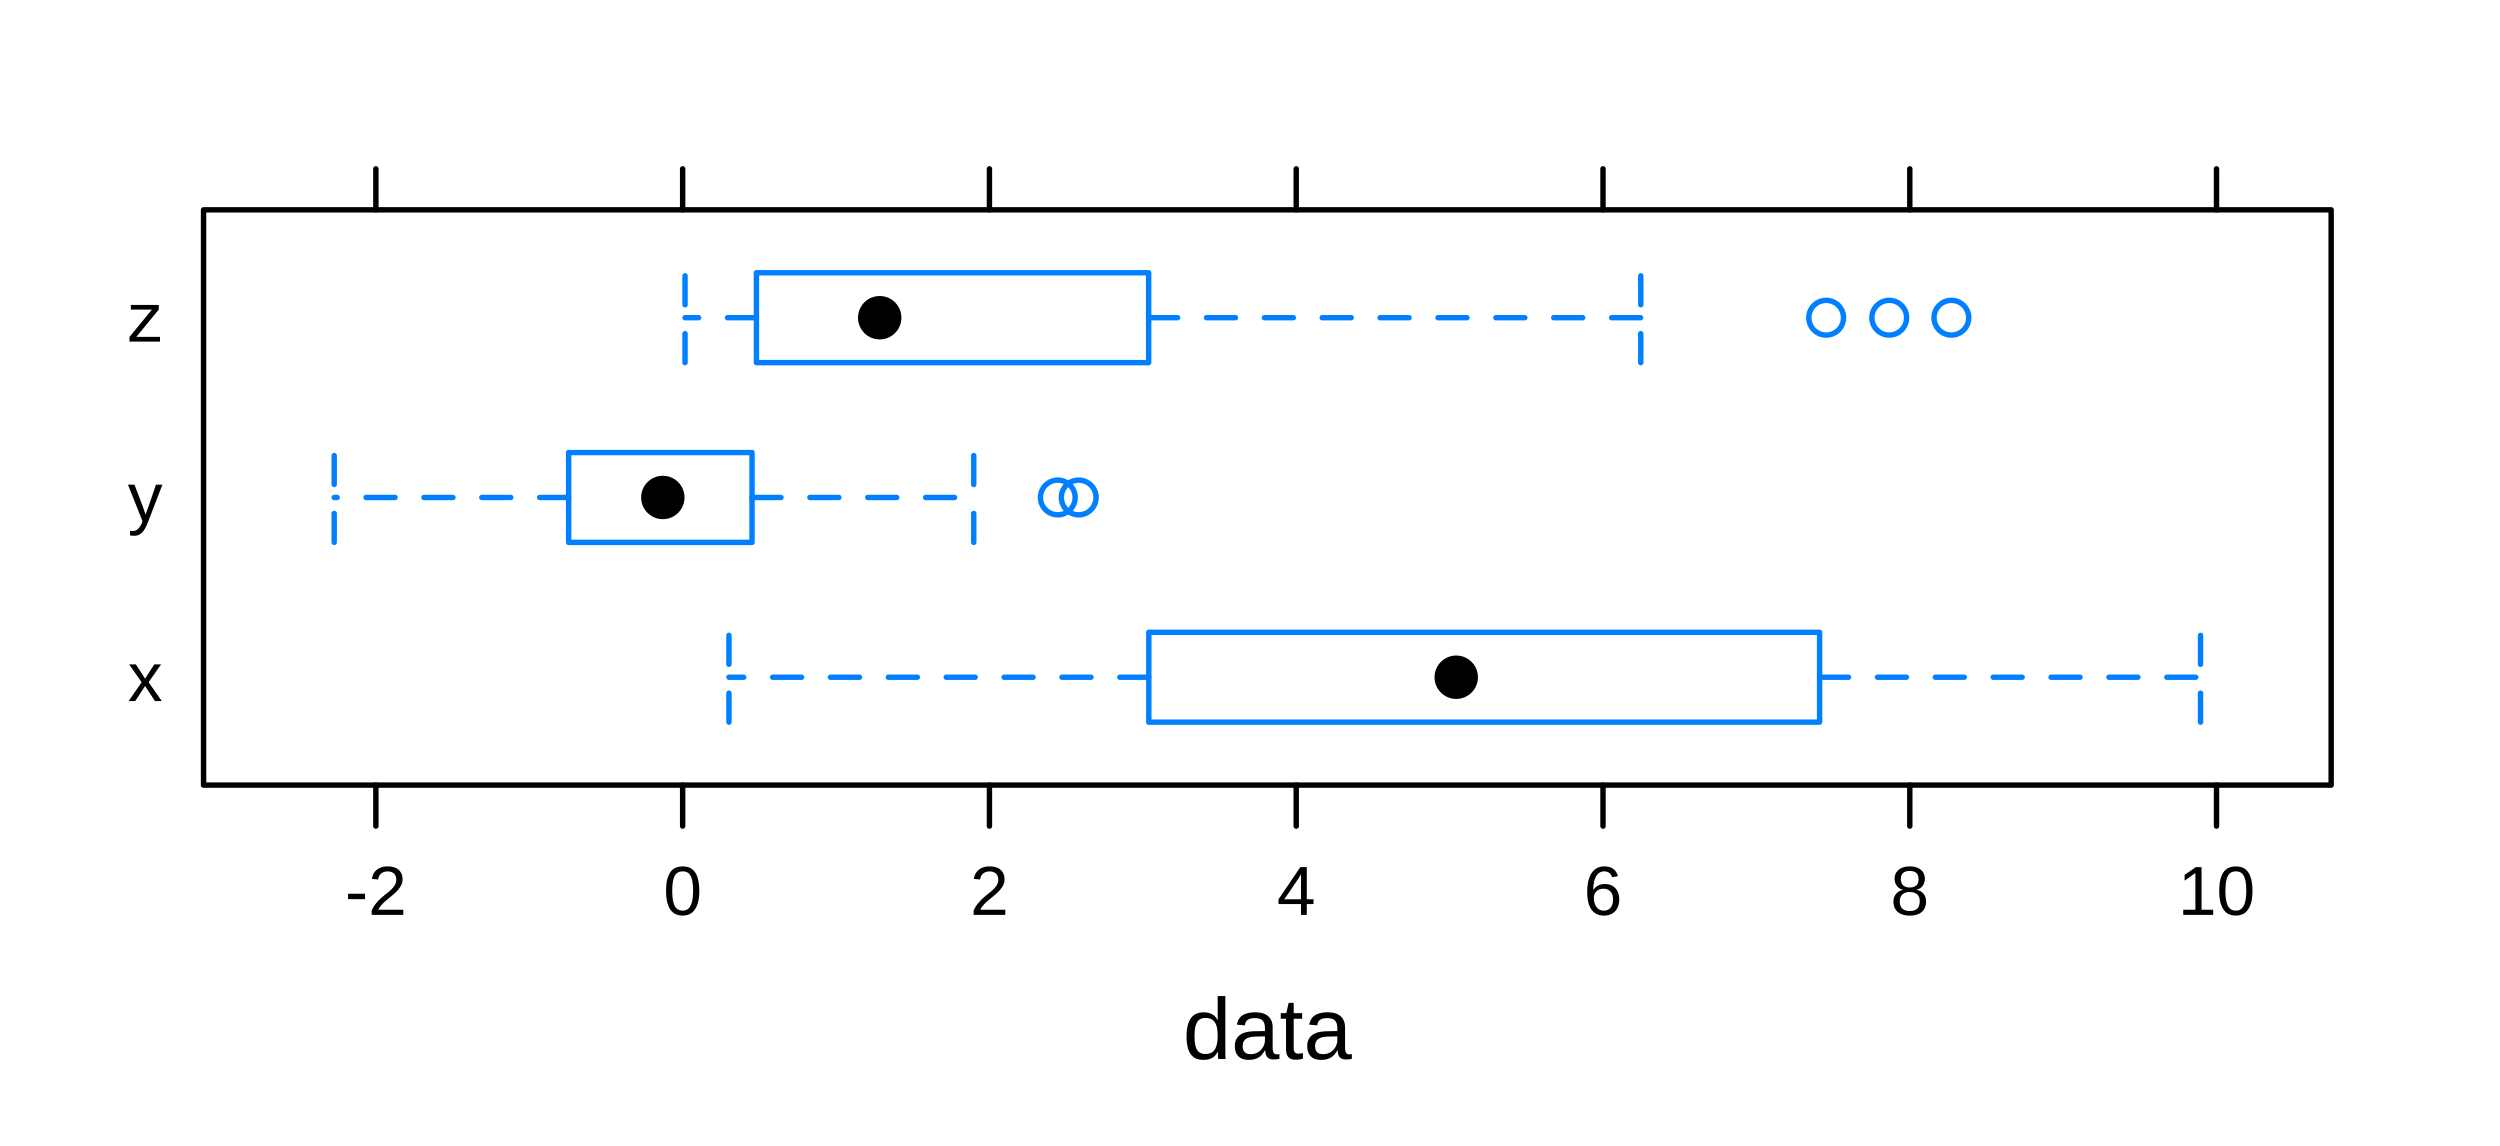 <?xml version='1.0' encoding='UTF-8' ?>
<svg xmlns='http://www.w3.org/2000/svg' xmlns:xlink='http://www.w3.org/1999/xlink' viewBox='0 0 345.60 158.40'>
<defs>
  <style type='text/css'><![CDATA[
    line, polyline, polygon, path, rect, circle {
      fill: none;
      stroke: #000000;
      stroke-linecap: round;
      stroke-linejoin: round;
      stroke-miterlimit: 10.00;
    }
  ]]></style>
</defs>
<rect width='100%' height='100%' style='stroke: none; fill: #FFFFFF;'/>
<rect x='0.00' y='-0' width='345.60' height='158.40' style='stroke-width: 0.75; stroke: none;' />
<path d='M 168.33 145.38 L 168.33 145.38 L 168.27 145.50 L 168.21 145.61 L 168.14 145.71 L 168.07 145.81 L 167.99 145.90 L 167.91 145.99 L 167.83 146.06 L 167.74 146.13 L 167.65 146.20 L 167.55 146.25 L 167.55 146.25 L 167.46 146.30 L 167.35 146.35 L 167.24 146.39 L 167.13 146.42 L 167.01 146.45 L 166.89 146.48 L 166.77 146.49 L 166.63 146.51 L 166.50 146.51 L 166.36 146.52 L 166.36 146.52 L 166.12 146.51 L 165.90 146.48 L 165.69 146.44 L 165.50 146.39 L 165.32 146.32 L 165.14 146.23 L 164.99 146.12 L 164.84 146.00 L 164.71 145.86 L 164.59 145.71 L 164.59 145.71 L 164.48 145.54 L 164.39 145.35 L 164.30 145.15 L 164.23 144.93 L 164.17 144.69 L 164.12 144.44 L 164.08 144.17 L 164.05 143.88 L 164.03 143.58 L 164.03 143.26 L 164.03 143.26 L 164.05 142.63 L 164.12 142.07 L 164.24 141.57 L 164.40 141.14 L 164.61 140.77 L 164.87 140.47 L 165.17 140.24 L 165.52 140.08 L 165.92 139.98 L 166.36 139.94 L 166.36 139.94 L 166.50 139.95 L 166.64 139.95 L 166.77 139.97 L 166.90 139.99 L 167.02 140.01 L 167.14 140.04 L 167.25 140.07 L 167.36 140.11 L 167.46 140.16 L 167.56 140.21 L 167.56 140.21 L 167.65 140.26 L 167.74 140.32 L 167.83 140.39 L 167.91 140.47 L 167.99 140.55 L 168.07 140.63 L 168.14 140.73 L 168.21 140.83 L 168.27 140.93 L 168.33 141.04 L 168.34 141.04 L 168.34 141.04 L 168.34 141.03 L 168.34 141.02 L 168.34 141.00 L 168.34 140.99 L 168.34 140.97 L 168.34 140.95 L 168.34 140.93 L 168.34 140.91 L 168.34 140.89 L 168.34 140.86 L 168.34 140.86 L 168.34 140.84 L 168.34 140.81 L 168.34 140.79 L 168.34 140.76 L 168.34 140.73 L 168.34 140.71 L 168.34 140.68 L 168.33 140.65 L 168.33 140.63 L 168.33 140.60 L 168.33 140.60 L 168.33 140.57 L 168.33 140.54 L 168.33 140.52 L 168.33 140.49 L 168.33 140.46 L 168.33 140.44 L 168.33 140.41 L 168.33 140.39 L 168.33 140.36 L 168.33 140.34 L 168.33 140.34 L 168.33 140.31 L 168.33 140.29 L 168.33 140.27 L 168.33 140.25 L 168.33 140.23 L 168.33 140.21 L 168.33 140.20 L 168.33 140.18 L 168.33 140.17 L 168.33 140.16 L 168.33 137.70 L 169.39 137.70 L 169.39 145.09 L 169.39 145.09 L 169.39 145.14 L 169.39 145.18 L 169.39 145.23 L 169.39 145.27 L 169.39 145.32 L 169.39 145.36 L 169.39 145.40 L 169.39 145.45 L 169.39 145.49 L 169.39 145.53 L 169.39 145.53 L 169.39 145.57 L 169.39 145.62 L 169.39 145.66 L 169.39 145.70 L 169.39 145.73 L 169.39 145.77 L 169.40 145.81 L 169.40 145.85 L 169.40 145.88 L 169.40 145.92 L 169.40 145.92 L 169.40 145.95 L 169.40 145.99 L 169.40 146.02 L 169.40 146.05 L 169.41 146.08 L 169.41 146.11 L 169.41 146.14 L 169.41 146.17 L 169.41 146.20 L 169.41 146.22 L 169.41 146.22 L 169.41 146.25 L 169.41 146.27 L 169.41 146.29 L 169.42 146.31 L 169.42 146.33 L 169.42 146.35 L 169.42 146.36 L 169.42 146.38 L 169.42 146.39 L 169.42 146.40 L 168.41 146.40 L 168.41 146.40 L 168.41 146.39 L 168.41 146.37 L 168.41 146.36 L 168.41 146.35 L 168.40 146.33 L 168.40 146.31 L 168.40 146.30 L 168.40 146.28 L 168.39 146.26 L 168.39 146.24 L 168.39 146.24 L 168.39 146.21 L 168.39 146.19 L 168.39 146.17 L 168.39 146.14 L 168.38 146.12 L 168.38 146.09 L 168.38 146.07 L 168.38 146.04 L 168.38 146.01 L 168.37 145.98 L 168.37 145.98 L 168.37 145.96 L 168.37 145.93 L 168.37 145.90 L 168.37 145.87 L 168.37 145.84 L 168.37 145.81 L 168.37 145.78 L 168.36 145.75 L 168.36 145.72 L 168.36 145.69 L 168.36 145.69 L 168.36 145.66 L 168.36 145.63 L 168.36 145.60 L 168.36 145.57 L 168.36 145.53 L 168.36 145.50 L 168.36 145.47 L 168.36 145.44 L 168.36 145.41 L 168.36 145.38 L 168.33 145.38 ZM 165.13 143.22 L 165.13 143.22 L 165.13 143.35 L 165.14 143.48 L 165.14 143.60 L 165.15 143.72 L 165.15 143.83 L 165.16 143.94 L 165.17 144.05 L 165.19 144.15 L 165.20 144.25 L 165.22 144.35 L 165.22 144.35 L 165.23 144.44 L 165.25 144.53 L 165.27 144.62 L 165.30 144.70 L 165.32 144.78 L 165.35 144.85 L 165.38 144.93 L 165.41 144.99 L 165.44 145.06 L 165.48 145.12 L 165.48 145.12 L 165.52 145.18 L 165.56 145.24 L 165.60 145.29 L 165.64 145.34 L 165.69 145.38 L 165.73 145.42 L 165.78 145.46 L 165.83 145.50 L 165.89 145.53 L 165.94 145.56 L 165.94 145.56 L 166.00 145.59 L 166.06 145.61 L 166.12 145.63 L 166.19 145.65 L 166.25 145.67 L 166.32 145.68 L 166.40 145.69 L 166.47 145.70 L 166.55 145.70 L 166.63 145.70 L 166.63 145.70 L 166.71 145.70 L 166.79 145.70 L 166.87 145.69 L 166.94 145.68 L 167.02 145.67 L 167.09 145.65 L 167.16 145.64 L 167.23 145.62 L 167.30 145.59 L 167.36 145.57 L 167.36 145.57 L 167.42 145.54 L 167.48 145.51 L 167.54 145.47 L 167.60 145.43 L 167.65 145.39 L 167.71 145.35 L 167.76 145.30 L 167.80 145.25 L 167.85 145.19 L 167.89 145.13 L 167.89 145.13 L 167.94 145.07 L 167.98 145.01 L 168.01 144.94 L 168.05 144.86 L 168.08 144.78 L 168.12 144.70 L 168.15 144.62 L 168.17 144.53 L 168.20 144.44 L 168.22 144.34 L 168.22 144.34 L 168.24 144.24 L 168.26 144.14 L 168.28 144.03 L 168.29 143.92 L 168.30 143.80 L 168.31 143.68 L 168.32 143.56 L 168.33 143.43 L 168.33 143.29 L 168.33 143.15 L 168.33 143.15 L 168.33 143.02 L 168.33 142.89 L 168.32 142.77 L 168.31 142.65 L 168.30 142.53 L 168.29 142.42 L 168.28 142.31 L 168.26 142.21 L 168.24 142.11 L 168.22 142.02 L 168.22 142.02 L 168.20 141.93 L 168.17 141.84 L 168.15 141.75 L 168.12 141.67 L 168.08 141.59 L 168.05 141.52 L 168.01 141.45 L 167.98 141.38 L 167.94 141.32 L 167.89 141.26 L 167.89 141.26 L 167.85 141.21 L 167.80 141.15 L 167.75 141.10 L 167.70 141.06 L 167.65 141.02 L 167.60 140.98 L 167.54 140.94 L 167.48 140.91 L 167.42 140.88 L 167.36 140.85 L 167.36 140.85 L 167.30 140.83 L 167.23 140.80 L 167.16 140.79 L 167.10 140.77 L 167.02 140.75 L 166.95 140.74 L 166.88 140.73 L 166.80 140.73 L 166.72 140.72 L 166.64 140.72 L 166.64 140.72 L 166.56 140.72 L 166.49 140.73 L 166.42 140.73 L 166.35 140.74 L 166.28 140.76 L 166.21 140.77 L 166.15 140.79 L 166.09 140.81 L 166.03 140.83 L 165.97 140.86 L 165.97 140.86 L 165.92 140.89 L 165.86 140.92 L 165.81 140.95 L 165.76 140.99 L 165.71 141.03 L 165.67 141.08 L 165.62 141.13 L 165.58 141.18 L 165.54 141.23 L 165.50 141.29 L 165.50 141.29 L 165.47 141.35 L 165.43 141.42 L 165.40 141.49 L 165.37 141.56 L 165.34 141.63 L 165.31 141.71 L 165.29 141.80 L 165.26 141.89 L 165.24 141.98 L 165.22 142.07 L 165.22 142.07 L 165.20 142.17 L 165.19 142.27 L 165.18 142.37 L 165.17 142.48 L 165.16 142.60 L 165.15 142.71 L 165.14 142.83 L 165.14 142.96 L 165.13 143.09 L 165.13 143.22 Z' style='fill-rule: evenodd; fill: #000000; stroke-width: 0.75; stroke: none;' />
<path d='M 172.62 146.52 L 172.62 146.52 L 172.44 146.51 L 172.26 146.50 L 172.09 146.47 L 171.93 146.44 L 171.79 146.39 L 171.65 146.34 L 171.52 146.27 L 171.40 146.19 L 171.29 146.11 L 171.19 146.01 L 171.19 146.01 L 171.10 145.91 L 171.01 145.80 L 170.94 145.68 L 170.88 145.55 L 170.83 145.42 L 170.78 145.27 L 170.75 145.12 L 170.73 144.97 L 170.71 144.80 L 170.71 144.63 L 170.71 144.63 L 170.71 144.51 L 170.72 144.39 L 170.73 144.27 L 170.74 144.17 L 170.76 144.06 L 170.79 143.96 L 170.82 143.86 L 170.86 143.77 L 170.90 143.69 L 170.94 143.61 L 170.94 143.61 L 170.99 143.53 L 171.04 143.45 L 171.10 143.38 L 171.15 143.31 L 171.22 143.24 L 171.28 143.18 L 171.35 143.13 L 171.41 143.07 L 171.49 143.02 L 171.56 142.97 L 171.56 142.97 L 171.64 142.93 L 171.72 142.89 L 171.80 142.85 L 171.89 142.81 L 171.97 142.78 L 172.06 142.75 L 172.15 142.72 L 172.25 142.70 L 172.34 142.67 L 172.44 142.66 L 172.44 142.66 L 172.54 142.64 L 172.64 142.62 L 172.74 142.61 L 172.84 142.60 L 172.94 142.59 L 173.04 142.58 L 173.14 142.57 L 173.24 142.56 L 173.34 142.56 L 173.44 142.56 L 174.87 142.53 L 174.87 142.19 L 174.87 142.19 L 174.87 142.11 L 174.86 142.03 L 174.86 141.96 L 174.85 141.89 L 174.85 141.82 L 174.84 141.76 L 174.83 141.69 L 174.81 141.63 L 174.80 141.58 L 174.78 141.52 L 174.78 141.52 L 174.77 141.47 L 174.75 141.41 L 174.73 141.36 L 174.70 141.32 L 174.68 141.27 L 174.65 141.23 L 174.63 141.19 L 174.60 141.15 L 174.57 141.11 L 174.53 141.07 L 174.53 141.07 L 174.50 141.04 L 174.46 141.01 L 174.42 140.98 L 174.38 140.95 L 174.34 140.93 L 174.30 140.90 L 174.25 140.88 L 174.20 140.86 L 174.15 140.84 L 174.10 140.83 L 174.10 140.83 L 174.05 140.81 L 174.00 140.80 L 173.94 140.79 L 173.89 140.78 L 173.83 140.77 L 173.77 140.76 L 173.71 140.75 L 173.64 140.75 L 173.57 140.75 L 173.51 140.75 L 173.51 140.75 L 173.45 140.75 L 173.39 140.75 L 173.33 140.75 L 173.27 140.75 L 173.22 140.76 L 173.16 140.76 L 173.11 140.77 L 173.06 140.78 L 173.01 140.78 L 172.96 140.79 L 172.96 140.79 L 172.91 140.80 L 172.86 140.81 L 172.81 140.82 L 172.77 140.84 L 172.73 140.85 L 172.68 140.87 L 172.64 140.89 L 172.60 140.91 L 172.57 140.93 L 172.53 140.95 L 172.53 140.95 L 172.49 140.97 L 172.46 141.00 L 172.43 141.03 L 172.39 141.05 L 172.36 141.08 L 172.34 141.12 L 172.31 141.15 L 172.28 141.19 L 172.26 141.22 L 172.24 141.26 L 172.24 141.26 L 172.21 141.30 L 172.19 141.34 L 172.18 141.39 L 172.16 141.43 L 172.14 141.48 L 172.13 141.53 L 172.12 141.58 L 172.11 141.64 L 172.10 141.69 L 172.09 141.75 L 170.99 141.65 L 170.99 141.65 L 171.00 141.58 L 171.01 141.51 L 171.03 141.43 L 171.05 141.36 L 171.07 141.30 L 171.10 141.23 L 171.12 141.16 L 171.15 141.10 L 171.18 141.03 L 171.21 140.97 L 171.21 140.97 L 171.24 140.91 L 171.28 140.85 L 171.32 140.79 L 171.36 140.73 L 171.41 140.67 L 171.46 140.62 L 171.51 140.57 L 171.56 140.52 L 171.61 140.47 L 171.67 140.42 L 171.67 140.42 L 171.74 140.38 L 171.80 140.34 L 171.87 140.30 L 171.94 140.26 L 172.01 140.22 L 172.09 140.19 L 172.17 140.16 L 172.25 140.13 L 172.34 140.10 L 172.43 140.07 L 172.43 140.07 L 172.52 140.05 L 172.62 140.03 L 172.72 140.01 L 172.82 139.99 L 172.93 139.98 L 173.04 139.96 L 173.16 139.95 L 173.28 139.95 L 173.40 139.94 L 173.53 139.94 L 173.53 139.94 L 173.76 139.95 L 173.98 139.97 L 174.19 139.99 L 174.39 140.03 L 174.58 140.08 L 174.75 140.14 L 174.91 140.21 L 175.06 140.30 L 175.20 140.39 L 175.33 140.49 L 175.33 140.49 L 175.44 140.61 L 175.55 140.73 L 175.64 140.87 L 175.72 141.01 L 175.78 141.16 L 175.84 141.32 L 175.88 141.50 L 175.91 141.68 L 175.93 141.87 L 175.93 142.08 L 175.93 144.81 L 175.93 144.81 L 175.93 144.90 L 175.94 144.98 L 175.94 145.07 L 175.95 145.14 L 175.96 145.22 L 175.98 145.29 L 175.99 145.35 L 176.01 145.41 L 176.03 145.46 L 176.06 145.52 L 176.06 145.52 L 176.08 145.56 L 176.11 145.60 L 176.15 145.63 L 176.19 145.67 L 176.23 145.69 L 176.28 145.71 L 176.34 145.73 L 176.39 145.74 L 176.46 145.75 L 176.52 145.75 L 176.52 145.75 L 176.54 145.75 L 176.56 145.75 L 176.58 145.75 L 176.59 145.75 L 176.61 145.75 L 176.63 145.75 L 176.65 145.74 L 176.66 145.74 L 176.68 145.74 L 176.70 145.74 L 176.70 145.74 L 176.72 145.74 L 176.73 145.73 L 176.75 145.73 L 176.77 145.73 L 176.79 145.72 L 176.80 145.72 L 176.82 145.72 L 176.84 145.72 L 176.85 145.71 L 176.87 145.71 L 176.87 146.36 L 176.87 146.36 L 176.83 146.37 L 176.79 146.38 L 176.75 146.39 L 176.71 146.40 L 176.67 146.41 L 176.63 146.41 L 176.59 146.42 L 176.55 146.42 L 176.51 146.43 L 176.47 146.44 L 176.47 146.44 L 176.43 146.44 L 176.39 146.44 L 176.35 146.45 L 176.31 146.45 L 176.27 146.45 L 176.23 146.45 L 176.19 146.46 L 176.14 146.46 L 176.10 146.46 L 176.06 146.46 L 176.06 146.46 L 176.00 146.46 L 175.94 146.46 L 175.88 146.45 L 175.83 146.45 L 175.78 146.44 L 175.73 146.43 L 175.68 146.42 L 175.63 146.41 L 175.58 146.40 L 175.54 146.38 L 175.54 146.38 L 175.50 146.37 L 175.46 146.35 L 175.42 146.33 L 175.38 146.30 L 175.35 146.28 L 175.31 146.26 L 175.28 146.23 L 175.25 146.20 L 175.22 146.17 L 175.19 146.14 L 175.19 146.14 L 175.17 146.11 L 175.14 146.07 L 175.12 146.04 L 175.10 146.00 L 175.08 145.96 L 175.06 145.92 L 175.04 145.88 L 175.02 145.83 L 175.00 145.79 L 174.99 145.74 L 174.99 145.74 L 174.98 145.69 L 174.96 145.64 L 174.95 145.59 L 174.94 145.54 L 174.93 145.48 L 174.92 145.43 L 174.92 145.37 L 174.91 145.31 L 174.91 145.25 L 174.90 145.19 L 174.87 145.19 L 174.87 145.19 L 174.83 145.25 L 174.80 145.31 L 174.76 145.36 L 174.72 145.42 L 174.69 145.48 L 174.65 145.53 L 174.61 145.58 L 174.57 145.64 L 174.53 145.69 L 174.49 145.74 L 174.49 145.74 L 174.45 145.79 L 174.41 145.83 L 174.37 145.88 L 174.32 145.92 L 174.27 145.97 L 174.23 146.01 L 174.18 146.05 L 174.13 146.09 L 174.08 146.12 L 174.02 146.16 L 174.02 146.16 L 173.97 146.19 L 173.91 146.22 L 173.85 146.25 L 173.79 146.28 L 173.73 146.31 L 173.67 146.34 L 173.61 146.36 L 173.54 146.38 L 173.48 146.40 L 173.41 146.42 L 173.41 146.42 L 173.34 146.44 L 173.27 146.46 L 173.19 146.47 L 173.12 146.48 L 173.04 146.49 L 172.96 146.50 L 172.88 146.51 L 172.80 146.51 L 172.71 146.52 L 172.62 146.52 ZM 172.86 145.73 L 172.86 145.73 L 172.96 145.72 L 173.06 145.72 L 173.15 145.71 L 173.24 145.70 L 173.33 145.68 L 173.42 145.66 L 173.50 145.64 L 173.59 145.61 L 173.66 145.58 L 173.74 145.54 L 173.74 145.54 L 173.82 145.51 L 173.89 145.47 L 173.96 145.42 L 174.02 145.38 L 174.09 145.33 L 174.15 145.28 L 174.21 145.23 L 174.26 145.18 L 174.32 145.13 L 174.37 145.07 L 174.37 145.07 L 174.42 145.01 L 174.46 144.95 L 174.51 144.89 L 174.55 144.83 L 174.59 144.77 L 174.62 144.71 L 174.66 144.64 L 174.69 144.58 L 174.72 144.51 L 174.74 144.44 L 174.74 144.44 L 174.77 144.38 L 174.79 144.31 L 174.81 144.24 L 174.82 144.18 L 174.84 144.11 L 174.85 144.05 L 174.85 143.98 L 174.86 143.92 L 174.86 143.85 L 174.87 143.79 L 174.87 143.27 L 173.71 143.29 L 173.71 143.29 L 173.63 143.30 L 173.56 143.30 L 173.48 143.30 L 173.41 143.31 L 173.33 143.31 L 173.26 143.32 L 173.19 143.33 L 173.12 143.33 L 173.04 143.34 L 172.97 143.35 L 172.97 143.35 L 172.91 143.36 L 172.84 143.38 L 172.77 143.39 L 172.71 143.41 L 172.65 143.42 L 172.59 143.45 L 172.53 143.47 L 172.47 143.49 L 172.42 143.52 L 172.36 143.55 L 172.36 143.55 L 172.31 143.58 L 172.26 143.61 L 172.22 143.64 L 172.17 143.68 L 172.13 143.72 L 172.09 143.76 L 172.05 143.81 L 172.01 143.86 L 171.97 143.91 L 171.94 143.96 L 171.94 143.96 L 171.91 144.01 L 171.89 144.07 L 171.86 144.13 L 171.84 144.19 L 171.83 144.26 L 171.81 144.33 L 171.80 144.41 L 171.80 144.48 L 171.79 144.56 L 171.79 144.65 L 171.79 144.65 L 171.79 144.75 L 171.80 144.84 L 171.81 144.94 L 171.83 145.02 L 171.86 145.11 L 171.89 145.18 L 171.92 145.26 L 171.97 145.32 L 172.01 145.39 L 172.07 145.44 L 172.07 145.44 L 172.12 145.50 L 172.19 145.55 L 172.26 145.59 L 172.33 145.62 L 172.41 145.66 L 172.49 145.68 L 172.57 145.70 L 172.67 145.71 L 172.76 145.72 L 172.86 145.73 Z' style='fill-rule: evenodd; fill: #000000; stroke-width: 0.75; stroke: none;' />
<path d='M 180.12 146.35 L 180.12 146.35 L 180.07 146.37 L 180.02 146.38 L 179.97 146.39 L 179.92 146.40 L 179.87 146.41 L 179.82 146.42 L 179.77 146.43 L 179.72 146.44 L 179.67 146.45 L 179.62 146.45 L 179.62 146.45 L 179.57 146.46 L 179.52 146.47 L 179.47 146.47 L 179.41 146.48 L 179.36 146.48 L 179.30 146.49 L 179.24 146.49 L 179.18 146.49 L 179.11 146.49 L 179.05 146.49 L 179.05 146.49 L 178.81 146.48 L 178.59 146.44 L 178.40 146.36 L 178.24 146.26 L 178.10 146.13 L 177.99 145.98 L 177.90 145.79 L 177.83 145.57 L 177.80 145.33 L 177.78 145.06 L 177.78 140.83 L 177.05 140.83 L 177.05 140.06 L 177.82 140.06 L 178.14 138.64 L 178.84 138.64 L 178.84 140.06 L 180.01 140.06 L 180.01 140.83 L 178.84 140.83 L 178.84 144.83 L 178.84 144.83 L 178.84 144.92 L 178.84 145.00 L 178.85 145.08 L 178.86 145.15 L 178.88 145.22 L 178.89 145.28 L 178.91 145.34 L 178.93 145.39 L 178.96 145.43 L 178.99 145.47 L 178.99 145.47 L 179.02 145.51 L 179.05 145.54 L 179.10 145.57 L 179.14 145.59 L 179.19 145.61 L 179.25 145.63 L 179.30 145.64 L 179.37 145.65 L 179.43 145.65 L 179.51 145.66 L 179.51 145.66 L 179.54 145.66 L 179.57 145.65 L 179.60 145.65 L 179.63 145.65 L 179.66 145.65 L 179.69 145.65 L 179.71 145.64 L 179.74 145.64 L 179.77 145.64 L 179.80 145.63 L 179.80 145.63 L 179.83 145.63 L 179.86 145.62 L 179.89 145.62 L 179.92 145.61 L 179.95 145.61 L 179.98 145.60 L 180.02 145.59 L 180.05 145.59 L 180.08 145.58 L 180.12 145.57 L 180.12 146.35 Z' style='fill-rule: evenodd; fill: #000000; stroke-width: 0.75; stroke: none;' />
<path d='M 182.63 146.52 L 182.63 146.52 L 182.44 146.51 L 182.27 146.50 L 182.10 146.47 L 181.94 146.44 L 181.79 146.39 L 181.65 146.34 L 181.53 146.27 L 181.41 146.19 L 181.29 146.11 L 181.19 146.01 L 181.19 146.01 L 181.10 145.91 L 181.02 145.80 L 180.95 145.68 L 180.89 145.55 L 180.83 145.42 L 180.79 145.27 L 180.76 145.12 L 180.73 144.97 L 180.72 144.80 L 180.71 144.63 L 180.71 144.63 L 180.72 144.51 L 180.72 144.39 L 180.73 144.27 L 180.75 144.17 L 180.77 144.06 L 180.80 143.96 L 180.83 143.86 L 180.86 143.77 L 180.90 143.69 L 180.95 143.61 L 180.95 143.61 L 181.00 143.53 L 181.05 143.45 L 181.10 143.38 L 181.16 143.31 L 181.22 143.24 L 181.29 143.18 L 181.35 143.13 L 181.42 143.07 L 181.49 143.02 L 181.57 142.97 L 181.57 142.97 L 181.65 142.93 L 181.73 142.89 L 181.81 142.85 L 181.90 142.81 L 181.98 142.78 L 182.07 142.75 L 182.16 142.72 L 182.26 142.70 L 182.35 142.67 L 182.45 142.66 L 182.45 142.66 L 182.55 142.64 L 182.65 142.62 L 182.74 142.61 L 182.84 142.60 L 182.94 142.59 L 183.05 142.58 L 183.15 142.57 L 183.25 142.56 L 183.35 142.56 L 183.45 142.56 L 184.87 142.53 L 184.87 142.19 L 184.87 142.19 L 184.87 142.11 L 184.87 142.03 L 184.87 141.96 L 184.86 141.89 L 184.85 141.82 L 184.84 141.76 L 184.83 141.69 L 184.82 141.63 L 184.81 141.58 L 184.79 141.52 L 184.79 141.52 L 184.77 141.47 L 184.76 141.41 L 184.73 141.36 L 184.71 141.32 L 184.69 141.27 L 184.66 141.23 L 184.63 141.19 L 184.60 141.15 L 184.57 141.11 L 184.54 141.07 L 184.54 141.07 L 184.50 141.04 L 184.47 141.01 L 184.43 140.98 L 184.39 140.95 L 184.35 140.93 L 184.30 140.90 L 184.26 140.88 L 184.21 140.86 L 184.16 140.84 L 184.11 140.83 L 184.11 140.83 L 184.06 140.81 L 184.01 140.80 L 183.95 140.79 L 183.90 140.78 L 183.84 140.77 L 183.78 140.76 L 183.71 140.75 L 183.65 140.75 L 183.58 140.75 L 183.51 140.75 L 183.51 140.75 L 183.45 140.75 L 183.39 140.75 L 183.34 140.75 L 183.28 140.75 L 183.22 140.76 L 183.17 140.76 L 183.12 140.77 L 183.06 140.78 L 183.01 140.78 L 182.96 140.79 L 182.96 140.79 L 182.92 140.80 L 182.87 140.81 L 182.82 140.82 L 182.78 140.84 L 182.73 140.85 L 182.69 140.87 L 182.65 140.89 L 182.61 140.91 L 182.57 140.93 L 182.54 140.95 L 182.54 140.95 L 182.50 140.97 L 182.47 141.00 L 182.43 141.03 L 182.40 141.05 L 182.37 141.08 L 182.34 141.12 L 182.32 141.15 L 182.29 141.19 L 182.27 141.22 L 182.24 141.26 L 182.24 141.26 L 182.22 141.30 L 182.20 141.34 L 182.18 141.39 L 182.17 141.43 L 182.15 141.48 L 182.14 141.53 L 182.12 141.58 L 182.11 141.64 L 182.10 141.69 L 182.10 141.75 L 180.99 141.65 L 180.99 141.65 L 181.01 141.58 L 181.02 141.51 L 181.04 141.43 L 181.06 141.36 L 181.08 141.30 L 181.10 141.23 L 181.13 141.16 L 181.16 141.10 L 181.19 141.03 L 181.22 140.97 L 181.22 140.97 L 181.25 140.91 L 181.29 140.85 L 181.33 140.79 L 181.37 140.73 L 181.42 140.67 L 181.46 140.62 L 181.51 140.57 L 181.57 140.52 L 181.62 140.47 L 181.68 140.42 L 181.68 140.42 L 181.74 140.38 L 181.81 140.34 L 181.88 140.30 L 181.95 140.26 L 182.02 140.22 L 182.10 140.19 L 182.18 140.16 L 182.26 140.13 L 182.35 140.10 L 182.44 140.07 L 182.44 140.07 L 182.53 140.05 L 182.63 140.03 L 182.73 140.01 L 182.83 139.99 L 182.94 139.98 L 183.05 139.96 L 183.17 139.95 L 183.29 139.95 L 183.41 139.94 L 183.54 139.94 L 183.54 139.94 L 183.77 139.95 L 183.99 139.97 L 184.20 139.99 L 184.40 140.03 L 184.59 140.08 L 184.76 140.14 L 184.92 140.21 L 185.07 140.30 L 185.21 140.39 L 185.34 140.49 L 185.34 140.49 L 185.45 140.61 L 185.55 140.73 L 185.64 140.87 L 185.72 141.01 L 185.79 141.16 L 185.84 141.32 L 185.89 141.50 L 185.92 141.68 L 185.93 141.87 L 185.94 142.08 L 185.94 144.81 L 185.94 144.81 L 185.94 144.90 L 185.95 144.98 L 185.95 145.07 L 185.96 145.14 L 185.97 145.22 L 185.98 145.29 L 186.00 145.35 L 186.02 145.41 L 186.04 145.46 L 186.06 145.52 L 186.06 145.52 L 186.09 145.56 L 186.12 145.60 L 186.16 145.63 L 186.20 145.67 L 186.24 145.69 L 186.29 145.71 L 186.34 145.73 L 186.40 145.74 L 186.47 145.75 L 186.53 145.75 L 186.53 145.75 L 186.55 145.75 L 186.57 145.75 L 186.58 145.75 L 186.60 145.75 L 186.62 145.75 L 186.64 145.75 L 186.66 145.74 L 186.67 145.74 L 186.69 145.74 L 186.71 145.74 L 186.71 145.74 L 186.73 145.74 L 186.74 145.73 L 186.76 145.73 L 186.78 145.73 L 186.79 145.72 L 186.81 145.72 L 186.83 145.72 L 186.84 145.72 L 186.86 145.71 L 186.88 145.71 L 186.88 146.36 L 186.88 146.36 L 186.84 146.37 L 186.80 146.38 L 186.76 146.39 L 186.72 146.40 L 186.68 146.41 L 186.64 146.41 L 186.60 146.42 L 186.56 146.42 L 186.52 146.43 L 186.48 146.44 L 186.48 146.44 L 186.44 146.44 L 186.40 146.44 L 186.36 146.45 L 186.32 146.45 L 186.28 146.45 L 186.24 146.45 L 186.19 146.46 L 186.15 146.46 L 186.11 146.46 L 186.06 146.46 L 186.06 146.46 L 186.00 146.46 L 185.95 146.46 L 185.89 146.45 L 185.84 146.45 L 185.78 146.44 L 185.73 146.43 L 185.69 146.42 L 185.64 146.41 L 185.59 146.40 L 185.55 146.38 L 185.55 146.38 L 185.51 146.37 L 185.47 146.35 L 185.43 146.33 L 185.39 146.30 L 185.36 146.28 L 185.32 146.26 L 185.29 146.23 L 185.26 146.20 L 185.23 146.17 L 185.20 146.14 L 185.20 146.14 L 185.18 146.11 L 185.15 146.07 L 185.13 146.04 L 185.10 146.00 L 185.08 145.96 L 185.06 145.92 L 185.04 145.88 L 185.03 145.83 L 185.01 145.79 L 185.00 145.74 L 185.00 145.74 L 184.98 145.69 L 184.97 145.64 L 184.96 145.59 L 184.95 145.54 L 184.94 145.48 L 184.93 145.43 L 184.92 145.37 L 184.92 145.31 L 184.91 145.25 L 184.91 145.19 L 184.87 145.19 L 184.87 145.19 L 184.84 145.25 L 184.80 145.31 L 184.77 145.36 L 184.73 145.42 L 184.70 145.48 L 184.66 145.53 L 184.62 145.58 L 184.58 145.64 L 184.54 145.69 L 184.50 145.74 L 184.50 145.74 L 184.46 145.79 L 184.42 145.83 L 184.37 145.88 L 184.33 145.92 L 184.28 145.97 L 184.23 146.01 L 184.19 146.05 L 184.14 146.09 L 184.08 146.12 L 184.03 146.16 L 184.03 146.16 L 183.98 146.19 L 183.92 146.22 L 183.86 146.25 L 183.80 146.28 L 183.74 146.31 L 183.68 146.34 L 183.62 146.36 L 183.55 146.38 L 183.48 146.40 L 183.41 146.42 L 183.41 146.42 L 183.35 146.44 L 183.27 146.46 L 183.20 146.47 L 183.13 146.48 L 183.05 146.49 L 182.97 146.50 L 182.89 146.51 L 182.80 146.51 L 182.72 146.52 L 182.63 146.52 ZM 182.87 145.73 L 182.87 145.73 L 182.97 145.72 L 183.07 145.72 L 183.16 145.71 L 183.25 145.70 L 183.34 145.68 L 183.43 145.66 L 183.51 145.64 L 183.59 145.61 L 183.67 145.58 L 183.75 145.54 L 183.75 145.54 L 183.82 145.51 L 183.90 145.47 L 183.97 145.42 L 184.03 145.38 L 184.10 145.33 L 184.16 145.28 L 184.22 145.23 L 184.27 145.18 L 184.33 145.13 L 184.38 145.07 L 184.38 145.07 L 184.42 145.01 L 184.47 144.95 L 184.52 144.89 L 184.56 144.83 L 184.60 144.77 L 184.63 144.71 L 184.67 144.64 L 184.70 144.58 L 184.72 144.51 L 184.75 144.44 L 184.75 144.44 L 184.77 144.38 L 184.80 144.31 L 184.81 144.24 L 184.83 144.18 L 184.84 144.11 L 184.85 144.05 L 184.86 143.98 L 184.87 143.92 L 184.87 143.85 L 184.87 143.79 L 184.87 143.27 L 183.72 143.29 L 183.72 143.29 L 183.64 143.30 L 183.57 143.30 L 183.49 143.30 L 183.42 143.31 L 183.34 143.31 L 183.27 143.32 L 183.20 143.33 L 183.12 143.33 L 183.05 143.34 L 182.98 143.35 L 182.98 143.35 L 182.91 143.36 L 182.85 143.38 L 182.78 143.39 L 182.72 143.41 L 182.66 143.42 L 182.60 143.45 L 182.54 143.47 L 182.48 143.49 L 182.43 143.52 L 182.37 143.55 L 182.37 143.55 L 182.32 143.58 L 182.27 143.61 L 182.22 143.64 L 182.18 143.68 L 182.13 143.72 L 182.09 143.76 L 182.05 143.81 L 182.02 143.86 L 181.98 143.91 L 181.95 143.96 L 181.95 143.96 L 181.92 144.01 L 181.90 144.07 L 181.87 144.13 L 181.85 144.19 L 181.84 144.26 L 181.82 144.33 L 181.81 144.41 L 181.80 144.48 L 181.80 144.56 L 181.80 144.65 L 181.80 144.65 L 181.80 144.75 L 181.81 144.84 L 181.82 144.94 L 181.84 145.02 L 181.87 145.11 L 181.90 145.18 L 181.93 145.26 L 181.97 145.32 L 182.02 145.39 L 182.07 145.44 L 182.07 145.44 L 182.13 145.50 L 182.19 145.55 L 182.26 145.59 L 182.34 145.62 L 182.41 145.66 L 182.49 145.68 L 182.58 145.70 L 182.67 145.71 L 182.77 145.72 L 182.87 145.73 Z' style='fill-rule: evenodd; fill: #000000; stroke-width: 0.75; stroke: none;' />
<defs>
  <clipPath id='cpMjguMTR8MzIyLjI2fDEwOC41M3wyOS4wMQ=='>
    <rect x='28.14' y='29.01' width='294.12' height='79.52' />
  </clipPath>
</defs>
<defs>
  <clipPath id='cpMC4wMHwzNDUuNjB8MTU4LjQwfDAuMDA='>
    <rect x='0.00' y='0.00' width='345.60' height='158.40' />
  </clipPath>
</defs>
<line x1='51.96' y1='29.01' x2='51.96' y2='23.34' style='stroke-width: 0.75;' clip-path='url(#cpMC4wMHwzNDUuNjB8MTU4LjQwfDAuMDA=)' />
<line x1='94.37' y1='29.01' x2='94.37' y2='23.34' style='stroke-width: 0.75;' clip-path='url(#cpMC4wMHwzNDUuNjB8MTU4LjQwfDAuMDA=)' />
<line x1='136.78' y1='29.01' x2='136.78' y2='23.34' style='stroke-width: 0.75;' clip-path='url(#cpMC4wMHwzNDUuNjB8MTU4LjQwfDAuMDA=)' />
<line x1='179.19' y1='29.01' x2='179.19' y2='23.34' style='stroke-width: 0.75;' clip-path='url(#cpMC4wMHwzNDUuNjB8MTU4LjQwfDAuMDA=)' />
<line x1='221.60' y1='29.01' x2='221.60' y2='23.34' style='stroke-width: 0.75;' clip-path='url(#cpMC4wMHwzNDUuNjB8MTU4LjQwfDAuMDA=)' />
<line x1='264.01' y1='29.01' x2='264.01' y2='23.34' style='stroke-width: 0.75;' clip-path='url(#cpMC4wMHwzNDUuNjB8MTU4LjQwfDAuMDA=)' />
<line x1='306.41' y1='29.01' x2='306.41' y2='23.34' style='stroke-width: 0.75;' clip-path='url(#cpMC4wMHwzNDUuNjB8MTU4LjQwfDAuMDA=)' />
<path d='M 21.42 96.92 L 20.06 94.84 L 18.69 96.92 L 17.78 96.92 L 19.58 94.32 L 17.86 91.85 L 18.79 91.85 L 20.06 93.82 L 21.32 91.85 L 22.26 91.85 L 20.54 94.31 L 22.37 96.92 L 21.42 96.92 Z' style='fill-rule: evenodd; fill: #000000; stroke-width: 0.75; stroke: none;' clip-path='url(#cpMC4wMHwzNDUuNjB8MTU4LjQwfDAuMDA=)' />
<path d='M 20.50 72.07 L 20.50 72.07 L 20.46 72.16 L 20.43 72.25 L 20.39 72.34 L 20.36 72.42 L 20.32 72.51 L 20.28 72.59 L 20.25 72.67 L 20.21 72.75 L 20.17 72.82 L 20.13 72.90 L 20.13 72.90 L 20.10 72.97 L 20.06 73.04 L 20.02 73.11 L 19.98 73.18 L 19.94 73.24 L 19.90 73.30 L 19.86 73.36 L 19.81 73.42 L 19.77 73.47 L 19.72 73.53 L 19.72 73.53 L 19.68 73.58 L 19.63 73.63 L 19.58 73.67 L 19.53 73.71 L 19.48 73.76 L 19.43 73.79 L 19.38 73.83 L 19.32 73.86 L 19.27 73.90 L 19.21 73.92 L 19.21 73.92 L 19.15 73.95 L 19.10 73.97 L 19.04 74.00 L 18.97 74.01 L 18.91 74.03 L 18.84 74.04 L 18.78 74.05 L 18.71 74.06 L 18.64 74.06 L 18.56 74.06 L 18.56 74.06 L 18.53 74.06 L 18.50 74.06 L 18.47 74.06 L 18.44 74.06 L 18.41 74.06 L 18.38 74.06 L 18.35 74.06 L 18.32 74.06 L 18.30 74.06 L 18.27 74.05 L 18.27 74.05 L 18.24 74.05 L 18.21 74.05 L 18.19 74.05 L 18.16 74.04 L 18.13 74.04 L 18.10 74.04 L 18.07 74.03 L 18.04 74.02 L 18.01 74.02 L 17.98 74.01 L 17.98 73.38 L 17.98 73.38 L 18.00 73.38 L 18.02 73.39 L 18.04 73.39 L 18.06 73.39 L 18.08 73.39 L 18.10 73.39 L 18.12 73.39 L 18.14 73.40 L 18.16 73.40 L 18.18 73.40 L 18.18 73.40 L 18.21 73.40 L 18.23 73.40 L 18.25 73.40 L 18.27 73.40 L 18.29 73.41 L 18.31 73.41 L 18.33 73.41 L 18.34 73.41 L 18.36 73.41 L 18.38 73.41 L 18.38 73.41 L 18.45 73.41 L 18.52 73.40 L 18.59 73.38 L 18.67 73.36 L 18.73 73.34 L 18.80 73.31 L 18.87 73.27 L 18.94 73.23 L 19.00 73.18 L 19.07 73.13 L 19.07 73.13 L 19.13 73.07 L 19.19 73.01 L 19.25 72.94 L 19.31 72.86 L 19.36 72.77 L 19.42 72.68 L 19.47 72.58 L 19.53 72.48 L 19.58 72.37 L 19.62 72.25 L 19.70 72.05 L 17.69 67.00 L 18.59 67.00 L 19.66 69.80 L 19.66 69.80 L 19.67 69.83 L 19.68 69.86 L 19.69 69.89 L 19.70 69.92 L 19.71 69.95 L 19.73 69.99 L 19.74 70.02 L 19.75 70.06 L 19.76 70.10 L 19.78 70.14 L 19.78 70.14 L 19.79 70.18 L 19.81 70.23 L 19.82 70.27 L 19.84 70.31 L 19.85 70.35 L 19.87 70.39 L 19.88 70.44 L 19.90 70.48 L 19.91 70.52 L 19.92 70.56 L 19.92 70.56 L 19.94 70.60 L 19.95 70.65 L 19.97 70.69 L 19.98 70.72 L 19.99 70.76 L 20.01 70.80 L 20.02 70.84 L 20.03 70.87 L 20.04 70.91 L 20.06 70.94 L 20.06 70.94 L 20.07 70.97 L 20.08 71.00 L 20.08 71.03 L 20.09 71.06 L 20.10 71.08 L 20.11 71.10 L 20.11 71.12 L 20.12 71.13 L 20.12 71.14 L 20.12 71.15 L 20.12 71.15 L 20.12 71.14 L 20.13 71.13 L 20.13 71.11 L 20.14 71.10 L 20.14 71.08 L 20.15 71.06 L 20.16 71.03 L 20.17 71.01 L 20.18 70.98 L 20.19 70.95 L 20.19 70.95 L 20.20 70.92 L 20.21 70.89 L 20.22 70.86 L 20.23 70.82 L 20.25 70.79 L 20.26 70.75 L 20.27 70.72 L 20.28 70.68 L 20.30 70.65 L 20.31 70.61 L 20.31 70.61 L 20.32 70.57 L 20.34 70.53 L 20.35 70.50 L 20.36 70.46 L 20.38 70.42 L 20.39 70.38 L 20.41 70.34 L 20.42 70.31 L 20.43 70.27 L 20.45 70.23 L 20.45 70.23 L 20.46 70.19 L 20.48 70.16 L 20.49 70.12 L 20.50 70.08 L 20.51 70.05 L 20.52 70.02 L 20.54 69.99 L 20.55 69.96 L 20.56 69.93 L 20.57 69.90 L 21.56 67.00 L 22.45 67.00 L 20.50 72.07 Z' style='fill-rule: evenodd; fill: #000000; stroke-width: 0.75; stroke: none;' clip-path='url(#cpMC4wMHwzNDUuNjB8MTU4LjQwfDAuMDA=)' />
<path d='M 17.90 47.22 L 17.90 46.58 L 21.00 42.80 L 18.09 42.80 L 18.09 42.15 L 21.95 42.15 L 21.95 42.79 L 18.85 46.57 L 22.12 46.57 L 22.12 47.22 L 17.90 47.22 Z' style='fill-rule: evenodd; fill: #000000; stroke-width: 0.75; stroke: none;' clip-path='url(#cpMC4wMHwzNDUuNjB8MTU4LjQwfDAuMDA=)' />
<line x1='51.96' y1='108.53' x2='51.96' y2='114.20' style='stroke-width: 0.75;' clip-path='url(#cpMC4wMHwzNDUuNjB8MTU4LjQwfDAuMDA=)' />
<line x1='94.37' y1='108.53' x2='94.37' y2='114.20' style='stroke-width: 0.75;' clip-path='url(#cpMC4wMHwzNDUuNjB8MTU4LjQwfDAuMDA=)' />
<line x1='136.78' y1='108.53' x2='136.78' y2='114.20' style='stroke-width: 0.75;' clip-path='url(#cpMC4wMHwzNDUuNjB8MTU4LjQwfDAuMDA=)' />
<line x1='179.19' y1='108.53' x2='179.19' y2='114.20' style='stroke-width: 0.75;' clip-path='url(#cpMC4wMHwzNDUuNjB8MTU4LjQwfDAuMDA=)' />
<line x1='221.60' y1='108.53' x2='221.60' y2='114.20' style='stroke-width: 0.75;' clip-path='url(#cpMC4wMHwzNDUuNjB8MTU4LjQwfDAuMDA=)' />
<line x1='264.01' y1='108.53' x2='264.01' y2='114.20' style='stroke-width: 0.75;' clip-path='url(#cpMC4wMHwzNDUuNjB8MTU4LjQwfDAuMDA=)' />
<line x1='306.41' y1='108.53' x2='306.41' y2='114.20' style='stroke-width: 0.75;' clip-path='url(#cpMC4wMHwzNDUuNjB8MTU4LjQwfDAuMDA=)' />
<path d='M 48.12 124.30 L 48.12 123.55 L 50.47 123.55 L 50.47 124.30 L 48.12 124.30 Z' style='fill-rule: evenodd; fill: #000000; stroke-width: 0.75; stroke: none;' clip-path='url(#cpMC4wMHwzNDUuNjB8MTU4LjQwfDAuMDA=)' />
<path d='M 51.38 126.47 L 51.38 125.88 L 51.38 125.88 L 51.43 125.77 L 51.48 125.67 L 51.53 125.56 L 51.58 125.46 L 51.64 125.36 L 51.70 125.27 L 51.76 125.18 L 51.82 125.09 L 51.89 125.00 L 51.96 124.91 L 51.96 124.91 L 52.03 124.83 L 52.10 124.75 L 52.17 124.67 L 52.24 124.59 L 52.31 124.51 L 52.39 124.44 L 52.46 124.36 L 52.53 124.29 L 52.61 124.22 L 52.68 124.15 L 52.68 124.15 L 52.76 124.09 L 52.84 124.02 L 52.91 123.95 L 52.99 123.89 L 53.06 123.83 L 53.14 123.76 L 53.21 123.70 L 53.29 123.64 L 53.36 123.58 L 53.43 123.52 L 53.43 123.52 L 53.51 123.46 L 53.58 123.41 L 53.65 123.35 L 53.72 123.29 L 53.79 123.23 L 53.86 123.17 L 53.92 123.11 L 53.99 123.06 L 54.05 123.00 L 54.11 122.94 L 54.11 122.94 L 54.17 122.88 L 54.22 122.82 L 54.28 122.76 L 54.33 122.70 L 54.38 122.64 L 54.43 122.58 L 54.47 122.52 L 54.51 122.46 L 54.55 122.39 L 54.59 122.33 L 54.59 122.33 L 54.63 122.27 L 54.66 122.20 L 54.69 122.13 L 54.71 122.06 L 54.73 121.99 L 54.75 121.92 L 54.76 121.84 L 54.77 121.77 L 54.78 121.69 L 54.78 121.61 L 54.78 121.61 L 54.78 121.55 L 54.78 121.50 L 54.77 121.45 L 54.77 121.40 L 54.76 121.35 L 54.75 121.30 L 54.74 121.25 L 54.73 121.20 L 54.71 121.16 L 54.70 121.12 L 54.70 121.12 L 54.68 121.07 L 54.66 121.03 L 54.64 120.99 L 54.62 120.96 L 54.59 120.92 L 54.57 120.88 L 54.54 120.85 L 54.51 120.82 L 54.48 120.79 L 54.45 120.76 L 54.45 120.76 L 54.42 120.73 L 54.39 120.70 L 54.35 120.68 L 54.31 120.65 L 54.28 120.63 L 54.24 120.61 L 54.20 120.59 L 54.15 120.57 L 54.11 120.56 L 54.07 120.54 L 54.07 120.54 L 54.02 120.53 L 53.98 120.51 L 53.93 120.50 L 53.88 120.49 L 53.83 120.48 L 53.78 120.48 L 53.73 120.47 L 53.68 120.47 L 53.63 120.47 L 53.57 120.47 L 53.57 120.47 L 53.52 120.47 L 53.47 120.47 L 53.43 120.47 L 53.38 120.48 L 53.33 120.48 L 53.28 120.49 L 53.23 120.50 L 53.19 120.51 L 53.14 120.52 L 53.10 120.54 L 53.10 120.54 L 53.05 120.55 L 53.01 120.57 L 52.97 120.58 L 52.93 120.60 L 52.89 120.62 L 52.85 120.65 L 52.81 120.67 L 52.77 120.69 L 52.74 120.72 L 52.70 120.75 L 52.70 120.75 L 52.67 120.78 L 52.64 120.81 L 52.60 120.84 L 52.57 120.87 L 52.54 120.90 L 52.52 120.94 L 52.49 120.98 L 52.46 121.02 L 52.44 121.06 L 52.42 121.10 L 52.42 121.10 L 52.40 121.14 L 52.38 121.18 L 52.36 121.23 L 52.34 121.27 L 52.33 121.32 L 52.31 121.37 L 52.30 121.42 L 52.29 121.47 L 52.28 121.53 L 52.28 121.58 L 51.41 121.50 L 51.41 121.50 L 51.42 121.43 L 51.44 121.36 L 51.45 121.29 L 51.47 121.22 L 51.48 121.16 L 51.51 121.09 L 51.53 121.02 L 51.55 120.96 L 51.58 120.89 L 51.61 120.83 L 51.61 120.83 L 51.64 120.77 L 51.68 120.71 L 51.71 120.65 L 51.75 120.59 L 51.79 120.54 L 51.84 120.48 L 51.88 120.43 L 51.93 120.38 L 51.98 120.33 L 52.04 120.28 L 52.04 120.28 L 52.09 120.24 L 52.15 120.19 L 52.21 120.15 L 52.27 120.11 L 52.34 120.07 L 52.40 120.03 L 52.47 120.00 L 52.54 119.97 L 52.61 119.94 L 52.69 119.91 L 52.69 119.91 L 52.77 119.88 L 52.85 119.86 L 52.93 119.84 L 53.02 119.82 L 53.10 119.81 L 53.19 119.79 L 53.28 119.78 L 53.38 119.78 L 53.48 119.77 L 53.57 119.77 L 53.57 119.77 L 53.67 119.77 L 53.77 119.78 L 53.86 119.78 L 53.95 119.79 L 54.04 119.80 L 54.13 119.81 L 54.21 119.83 L 54.29 119.85 L 54.37 119.87 L 54.45 119.89 L 54.45 119.89 L 54.53 119.91 L 54.60 119.94 L 54.67 119.97 L 54.74 120.00 L 54.81 120.03 L 54.87 120.07 L 54.93 120.11 L 54.99 120.15 L 55.04 120.19 L 55.10 120.24 L 55.10 120.24 L 55.15 120.28 L 55.20 120.33 L 55.25 120.38 L 55.29 120.44 L 55.33 120.49 L 55.37 120.55 L 55.41 120.61 L 55.44 120.67 L 55.48 120.74 L 55.51 120.80 L 55.51 120.80 L 55.53 120.87 L 55.56 120.94 L 55.58 121.01 L 55.60 121.09 L 55.61 121.17 L 55.62 121.25 L 55.63 121.33 L 55.64 121.41 L 55.65 121.49 L 55.65 121.58 L 55.65 121.58 L 55.65 121.65 L 55.64 121.71 L 55.64 121.78 L 55.63 121.84 L 55.62 121.91 L 55.60 121.97 L 55.59 122.03 L 55.57 122.09 L 55.55 122.15 L 55.52 122.21 L 55.52 122.21 L 55.50 122.27 L 55.47 122.33 L 55.45 122.39 L 55.42 122.45 L 55.39 122.51 L 55.35 122.56 L 55.32 122.62 L 55.28 122.68 L 55.25 122.73 L 55.21 122.79 L 55.21 122.79 L 55.17 122.84 L 55.12 122.89 L 55.08 122.95 L 55.04 123.00 L 54.99 123.05 L 54.95 123.11 L 54.90 123.16 L 54.85 123.21 L 54.80 123.26 L 54.75 123.31 L 54.75 123.31 L 54.69 123.36 L 54.64 123.41 L 54.59 123.46 L 54.53 123.51 L 54.48 123.56 L 54.42 123.61 L 54.37 123.66 L 54.31 123.71 L 54.26 123.76 L 54.20 123.81 L 54.20 123.81 L 54.14 123.86 L 54.08 123.90 L 54.03 123.95 L 53.97 124.00 L 53.91 124.05 L 53.85 124.09 L 53.80 124.14 L 53.74 124.19 L 53.68 124.24 L 53.62 124.29 L 53.62 124.29 L 53.56 124.33 L 53.51 124.38 L 53.45 124.43 L 53.39 124.47 L 53.34 124.52 L 53.28 124.57 L 53.23 124.62 L 53.18 124.66 L 53.13 124.71 L 53.07 124.76 L 53.07 124.76 L 53.02 124.81 L 52.97 124.86 L 52.93 124.90 L 52.88 124.95 L 52.83 125.00 L 52.79 125.05 L 52.74 125.10 L 52.70 125.15 L 52.66 125.20 L 52.62 125.25 L 52.62 125.25 L 52.58 125.30 L 52.54 125.35 L 52.51 125.40 L 52.47 125.45 L 52.44 125.50 L 52.41 125.55 L 52.38 125.60 L 52.35 125.65 L 52.33 125.70 L 52.30 125.76 L 55.75 125.76 L 55.75 126.47 L 51.38 126.47 Z' style='fill-rule: evenodd; fill: #000000; stroke-width: 0.75; stroke: none;' clip-path='url(#cpMC4wMHwzNDUuNjB8MTU4LjQwfDAuMDA=)' />
<path d='M 96.67 123.17 L 96.67 123.17 L 96.67 123.36 L 96.66 123.54 L 96.65 123.71 L 96.64 123.88 L 96.62 124.05 L 96.60 124.20 L 96.58 124.36 L 96.55 124.50 L 96.52 124.64 L 96.48 124.77 L 96.48 124.77 L 96.45 124.90 L 96.41 125.02 L 96.37 125.14 L 96.32 125.25 L 96.27 125.36 L 96.22 125.46 L 96.17 125.56 L 96.11 125.65 L 96.05 125.74 L 95.99 125.82 L 95.99 125.82 L 95.93 125.90 L 95.86 125.97 L 95.80 126.04 L 95.73 126.11 L 95.65 126.17 L 95.58 126.22 L 95.50 126.27 L 95.43 126.32 L 95.34 126.36 L 95.26 126.40 L 95.26 126.40 L 95.18 126.43 L 95.09 126.46 L 95.00 126.48 L 94.91 126.51 L 94.83 126.53 L 94.73 126.54 L 94.64 126.55 L 94.55 126.56 L 94.46 126.57 L 94.36 126.57 L 94.36 126.57 L 94.27 126.57 L 94.17 126.56 L 94.08 126.55 L 93.99 126.54 L 93.89 126.53 L 93.81 126.51 L 93.72 126.48 L 93.63 126.46 L 93.55 126.43 L 93.46 126.40 L 93.46 126.40 L 93.38 126.36 L 93.30 126.32 L 93.22 126.27 L 93.14 126.22 L 93.07 126.17 L 93.00 126.11 L 92.93 126.04 L 92.86 125.97 L 92.80 125.90 L 92.73 125.82 L 92.73 125.82 L 92.67 125.74 L 92.62 125.65 L 92.56 125.56 L 92.51 125.46 L 92.46 125.36 L 92.41 125.26 L 92.37 125.14 L 92.33 125.03 L 92.29 124.90 L 92.25 124.78 L 92.25 124.78 L 92.22 124.64 L 92.19 124.51 L 92.16 124.36 L 92.14 124.21 L 92.12 124.05 L 92.11 123.89 L 92.09 123.72 L 92.09 123.54 L 92.08 123.36 L 92.08 123.17 L 92.08 123.17 L 92.08 122.97 L 92.09 122.78 L 92.09 122.60 L 92.11 122.43 L 92.12 122.26 L 92.14 122.10 L 92.16 121.94 L 92.19 121.79 L 92.22 121.65 L 92.25 121.52 L 92.25 121.52 L 92.29 121.39 L 92.33 121.27 L 92.37 121.15 L 92.42 121.04 L 92.46 120.93 L 92.51 120.83 L 92.57 120.73 L 92.62 120.64 L 92.68 120.56 L 92.74 120.47 L 92.74 120.47 L 92.80 120.40 L 92.87 120.33 L 92.94 120.26 L 93.00 120.20 L 93.08 120.14 L 93.15 120.09 L 93.23 120.05 L 93.31 120.00 L 93.39 119.96 L 93.47 119.93 L 93.47 119.93 L 93.56 119.90 L 93.64 119.87 L 93.73 119.85 L 93.82 119.83 L 93.91 119.81 L 94.00 119.80 L 94.10 119.79 L 94.19 119.78 L 94.29 119.77 L 94.39 119.77 L 94.39 119.77 L 94.48 119.77 L 94.58 119.78 L 94.67 119.79 L 94.76 119.80 L 94.85 119.81 L 94.94 119.83 L 95.02 119.85 L 95.11 119.87 L 95.19 119.90 L 95.28 119.93 L 95.28 119.93 L 95.36 119.96 L 95.44 120.00 L 95.52 120.05 L 95.59 120.09 L 95.67 120.14 L 95.74 120.20 L 95.81 120.26 L 95.87 120.33 L 95.94 120.40 L 96.00 120.47 L 96.00 120.47 L 96.06 120.56 L 96.12 120.64 L 96.18 120.73 L 96.23 120.83 L 96.28 120.93 L 96.33 121.04 L 96.37 121.15 L 96.41 121.27 L 96.45 121.39 L 96.49 121.52 L 96.49 121.52 L 96.52 121.65 L 96.55 121.79 L 96.58 121.94 L 96.60 122.10 L 96.62 122.26 L 96.64 122.43 L 96.65 122.60 L 96.66 122.78 L 96.67 122.97 L 96.67 123.17 ZM 95.81 123.17 L 95.81 123.17 L 95.81 123.02 L 95.81 122.87 L 95.80 122.72 L 95.79 122.58 L 95.79 122.45 L 95.78 122.32 L 95.76 122.20 L 95.75 122.08 L 95.73 121.97 L 95.72 121.86 L 95.72 121.86 L 95.70 121.76 L 95.67 121.66 L 95.65 121.57 L 95.63 121.48 L 95.60 121.39 L 95.57 121.31 L 95.54 121.23 L 95.51 121.16 L 95.48 121.09 L 95.44 121.03 L 95.44 121.03 L 95.40 120.97 L 95.36 120.91 L 95.32 120.86 L 95.28 120.81 L 95.24 120.76 L 95.19 120.72 L 95.14 120.68 L 95.09 120.65 L 95.04 120.61 L 94.99 120.59 L 94.99 120.59 L 94.94 120.56 L 94.88 120.54 L 94.83 120.52 L 94.77 120.50 L 94.71 120.49 L 94.65 120.48 L 94.59 120.47 L 94.52 120.46 L 94.46 120.46 L 94.39 120.46 L 94.39 120.46 L 94.32 120.46 L 94.25 120.46 L 94.18 120.47 L 94.12 120.48 L 94.05 120.49 L 93.99 120.50 L 93.93 120.52 L 93.87 120.54 L 93.82 120.56 L 93.76 120.59 L 93.76 120.59 L 93.71 120.62 L 93.66 120.65 L 93.61 120.68 L 93.56 120.72 L 93.51 120.76 L 93.47 120.81 L 93.42 120.86 L 93.38 120.91 L 93.34 120.97 L 93.30 121.03 L 93.30 121.03 L 93.27 121.10 L 93.23 121.17 L 93.20 121.24 L 93.17 121.31 L 93.14 121.40 L 93.11 121.48 L 93.09 121.57 L 93.07 121.67 L 93.04 121.76 L 93.03 121.87 L 93.03 121.87 L 93.01 121.97 L 92.99 122.09 L 92.98 122.20 L 92.97 122.33 L 92.95 122.45 L 92.95 122.59 L 92.94 122.72 L 92.94 122.87 L 92.93 123.02 L 92.93 123.17 L 92.93 123.17 L 92.93 123.32 L 92.94 123.46 L 92.94 123.60 L 92.95 123.74 L 92.95 123.87 L 92.97 124.00 L 92.98 124.12 L 92.99 124.23 L 93.01 124.34 L 93.03 124.45 L 93.03 124.45 L 93.05 124.55 L 93.07 124.65 L 93.09 124.74 L 93.12 124.83 L 93.14 124.92 L 93.17 125.00 L 93.20 125.08 L 93.24 125.15 L 93.27 125.22 L 93.31 125.29 L 93.31 125.29 L 93.34 125.35 L 93.38 125.41 L 93.43 125.46 L 93.47 125.51 L 93.51 125.56 L 93.56 125.60 L 93.61 125.64 L 93.66 125.68 L 93.71 125.71 L 93.76 125.74 L 93.76 125.74 L 93.82 125.77 L 93.87 125.79 L 93.93 125.81 L 93.99 125.83 L 94.05 125.85 L 94.11 125.86 L 94.17 125.87 L 94.24 125.87 L 94.30 125.88 L 94.37 125.88 L 94.37 125.88 L 94.44 125.88 L 94.50 125.87 L 94.56 125.87 L 94.63 125.86 L 94.69 125.85 L 94.75 125.83 L 94.80 125.81 L 94.86 125.79 L 94.92 125.77 L 94.97 125.74 L 94.97 125.74 L 95.02 125.71 L 95.07 125.68 L 95.12 125.64 L 95.17 125.60 L 95.22 125.56 L 95.26 125.51 L 95.30 125.46 L 95.34 125.41 L 95.38 125.35 L 95.42 125.29 L 95.42 125.29 L 95.46 125.22 L 95.49 125.15 L 95.53 125.08 L 95.56 125.00 L 95.59 124.92 L 95.61 124.83 L 95.64 124.74 L 95.66 124.65 L 95.69 124.55 L 95.71 124.45 L 95.71 124.45 L 95.73 124.34 L 95.74 124.23 L 95.76 124.12 L 95.77 124.00 L 95.78 123.87 L 95.79 123.74 L 95.80 123.60 L 95.81 123.46 L 95.81 123.32 L 95.81 123.17 Z' style='fill-rule: evenodd; fill: #000000; stroke-width: 0.75; stroke: none;' clip-path='url(#cpMC4wMHwzNDUuNjB8MTU4LjQwfDAuMDA=)' />
<path d='M 134.59 126.47 L 134.59 125.88 L 134.59 125.88 L 134.64 125.77 L 134.69 125.67 L 134.75 125.56 L 134.80 125.46 L 134.86 125.36 L 134.92 125.27 L 134.98 125.18 L 135.04 125.09 L 135.11 125.00 L 135.18 124.91 L 135.18 124.91 L 135.25 124.83 L 135.32 124.75 L 135.39 124.67 L 135.46 124.59 L 135.53 124.51 L 135.60 124.44 L 135.68 124.36 L 135.75 124.29 L 135.83 124.22 L 135.90 124.15 L 135.90 124.15 L 135.98 124.09 L 136.05 124.02 L 136.13 123.95 L 136.20 123.89 L 136.28 123.83 L 136.35 123.76 L 136.43 123.70 L 136.50 123.64 L 136.58 123.58 L 136.65 123.52 L 136.65 123.52 L 136.73 123.46 L 136.80 123.41 L 136.87 123.35 L 136.94 123.29 L 137.01 123.23 L 137.08 123.17 L 137.14 123.11 L 137.20 123.06 L 137.27 123.00 L 137.33 122.94 L 137.33 122.94 L 137.39 122.88 L 137.44 122.82 L 137.50 122.76 L 137.55 122.70 L 137.60 122.64 L 137.65 122.58 L 137.69 122.52 L 137.73 122.46 L 137.77 122.39 L 137.81 122.33 L 137.81 122.33 L 137.85 122.27 L 137.88 122.20 L 137.91 122.13 L 137.93 122.06 L 137.95 121.99 L 137.97 121.92 L 137.98 121.84 L 137.99 121.77 L 138.00 121.69 L 138.00 121.61 L 138.00 121.61 L 138.00 121.55 L 137.99 121.50 L 137.99 121.45 L 137.98 121.40 L 137.98 121.35 L 137.97 121.30 L 137.96 121.25 L 137.94 121.20 L 137.93 121.16 L 137.91 121.12 L 137.91 121.12 L 137.90 121.07 L 137.88 121.03 L 137.86 120.99 L 137.83 120.96 L 137.81 120.92 L 137.78 120.88 L 137.76 120.85 L 137.73 120.82 L 137.70 120.79 L 137.67 120.76 L 137.67 120.76 L 137.64 120.73 L 137.60 120.70 L 137.57 120.68 L 137.53 120.65 L 137.49 120.63 L 137.45 120.61 L 137.41 120.59 L 137.37 120.57 L 137.33 120.56 L 137.29 120.54 L 137.29 120.54 L 137.24 120.53 L 137.19 120.51 L 137.15 120.50 L 137.10 120.49 L 137.05 120.48 L 137.00 120.48 L 136.95 120.47 L 136.90 120.47 L 136.85 120.47 L 136.79 120.47 L 136.79 120.47 L 136.74 120.47 L 136.69 120.47 L 136.64 120.47 L 136.59 120.48 L 136.55 120.48 L 136.50 120.49 L 136.45 120.50 L 136.41 120.51 L 136.36 120.52 L 136.31 120.54 L 136.31 120.54 L 136.27 120.55 L 136.23 120.57 L 136.19 120.58 L 136.15 120.60 L 136.11 120.62 L 136.07 120.65 L 136.03 120.67 L 135.99 120.69 L 135.96 120.72 L 135.92 120.75 L 135.92 120.75 L 135.89 120.78 L 135.85 120.81 L 135.82 120.84 L 135.79 120.87 L 135.76 120.90 L 135.73 120.94 L 135.71 120.98 L 135.68 121.02 L 135.66 121.06 L 135.64 121.10 L 135.64 121.10 L 135.61 121.14 L 135.59 121.18 L 135.58 121.23 L 135.56 121.27 L 135.55 121.32 L 135.53 121.37 L 135.52 121.42 L 135.51 121.47 L 135.50 121.53 L 135.49 121.58 L 134.63 121.50 L 134.63 121.50 L 134.64 121.43 L 134.65 121.36 L 134.67 121.29 L 134.68 121.22 L 134.70 121.16 L 134.72 121.09 L 134.75 121.02 L 134.77 120.96 L 134.80 120.89 L 134.83 120.83 L 134.83 120.83 L 134.86 120.77 L 134.90 120.71 L 134.93 120.65 L 134.97 120.59 L 135.01 120.54 L 135.06 120.48 L 135.10 120.43 L 135.15 120.38 L 135.20 120.33 L 135.26 120.28 L 135.26 120.28 L 135.31 120.24 L 135.37 120.19 L 135.43 120.15 L 135.49 120.11 L 135.55 120.07 L 135.62 120.03 L 135.69 120.00 L 135.76 119.97 L 135.83 119.94 L 135.91 119.91 L 135.91 119.91 L 135.98 119.88 L 136.07 119.86 L 136.15 119.84 L 136.23 119.82 L 136.32 119.81 L 136.41 119.79 L 136.50 119.78 L 136.60 119.78 L 136.69 119.77 L 136.79 119.77 L 136.79 119.77 L 136.89 119.77 L 136.99 119.78 L 137.08 119.78 L 137.17 119.79 L 137.26 119.80 L 137.34 119.81 L 137.43 119.83 L 137.51 119.85 L 137.59 119.87 L 137.67 119.89 L 137.67 119.89 L 137.75 119.91 L 137.82 119.94 L 137.89 119.97 L 137.96 120.00 L 138.02 120.03 L 138.09 120.07 L 138.15 120.11 L 138.21 120.15 L 138.26 120.19 L 138.32 120.24 L 138.32 120.24 L 138.37 120.28 L 138.42 120.33 L 138.47 120.38 L 138.51 120.44 L 138.55 120.49 L 138.59 120.55 L 138.63 120.61 L 138.66 120.67 L 138.69 120.74 L 138.72 120.80 L 138.72 120.80 L 138.75 120.87 L 138.77 120.94 L 138.80 121.01 L 138.81 121.09 L 138.83 121.17 L 138.84 121.25 L 138.85 121.33 L 138.86 121.41 L 138.86 121.49 L 138.86 121.58 L 138.86 121.58 L 138.86 121.65 L 138.86 121.71 L 138.85 121.78 L 138.85 121.84 L 138.83 121.91 L 138.82 121.97 L 138.81 122.03 L 138.79 122.09 L 138.77 122.15 L 138.74 122.21 L 138.74 122.21 L 138.72 122.27 L 138.69 122.33 L 138.66 122.39 L 138.64 122.45 L 138.60 122.51 L 138.57 122.56 L 138.54 122.62 L 138.50 122.68 L 138.46 122.73 L 138.42 122.79 L 138.42 122.79 L 138.38 122.84 L 138.34 122.89 L 138.30 122.95 L 138.26 123.00 L 138.21 123.05 L 138.16 123.11 L 138.12 123.16 L 138.07 123.21 L 138.02 123.26 L 137.96 123.31 L 137.96 123.31 L 137.91 123.36 L 137.86 123.41 L 137.81 123.46 L 137.75 123.51 L 137.70 123.56 L 137.64 123.61 L 137.59 123.66 L 137.53 123.71 L 137.47 123.76 L 137.42 123.81 L 137.42 123.81 L 137.36 123.86 L 137.30 123.90 L 137.24 123.95 L 137.19 124.00 L 137.13 124.05 L 137.07 124.09 L 137.01 124.14 L 136.96 124.19 L 136.90 124.24 L 136.84 124.29 L 136.84 124.29 L 136.78 124.33 L 136.72 124.38 L 136.67 124.43 L 136.61 124.47 L 136.56 124.52 L 136.50 124.57 L 136.45 124.62 L 136.40 124.66 L 136.34 124.71 L 136.29 124.76 L 136.29 124.76 L 136.24 124.81 L 136.19 124.86 L 136.14 124.90 L 136.10 124.95 L 136.05 125.00 L 136.01 125.05 L 135.96 125.10 L 135.92 125.15 L 135.88 125.20 L 135.84 125.25 L 135.84 125.25 L 135.80 125.30 L 135.76 125.35 L 135.72 125.40 L 135.69 125.45 L 135.66 125.50 L 135.63 125.55 L 135.60 125.60 L 135.57 125.65 L 135.55 125.70 L 135.52 125.76 L 138.97 125.76 L 138.97 126.47 L 134.59 126.47 Z' style='fill-rule: evenodd; fill: #000000; stroke-width: 0.75; stroke: none;' clip-path='url(#cpMC4wMHwzNDUuNjB8MTU4LjQwfDAuMDA=)' />
<path d='M 180.65 124.98 L 180.65 126.47 L 179.85 126.47 L 179.85 124.98 L 176.74 124.98 L 176.74 124.32 L 179.76 119.87 L 180.65 119.87 L 180.65 124.31 L 181.58 124.31 L 181.58 124.98 L 180.65 124.98 ZM 179.85 120.82 L 179.85 120.82 L 179.85 120.83 L 179.85 120.83 L 179.84 120.84 L 179.84 120.85 L 179.84 120.86 L 179.83 120.87 L 179.83 120.88 L 179.82 120.89 L 179.81 120.90 L 179.81 120.92 L 179.81 120.92 L 179.80 120.93 L 179.79 120.94 L 179.78 120.96 L 179.77 120.97 L 179.77 120.99 L 179.76 121.00 L 179.75 121.02 L 179.74 121.03 L 179.73 121.05 L 179.72 121.07 L 179.72 121.07 L 179.71 121.08 L 179.70 121.10 L 179.69 121.12 L 179.68 121.13 L 179.67 121.15 L 179.66 121.17 L 179.65 121.19 L 179.64 121.20 L 179.63 121.22 L 179.62 121.24 L 179.62 121.24 L 179.61 121.26 L 179.60 121.27 L 179.60 121.29 L 179.59 121.30 L 179.58 121.32 L 179.57 121.33 L 179.56 121.34 L 179.55 121.36 L 179.55 121.37 L 179.54 121.38 L 177.85 123.87 L 177.85 123.87 L 177.84 123.88 L 177.84 123.89 L 177.83 123.90 L 177.82 123.91 L 177.82 123.92 L 177.81 123.93 L 177.80 123.94 L 177.79 123.95 L 177.79 123.96 L 177.78 123.97 L 177.78 123.97 L 177.77 123.98 L 177.76 124.00 L 177.75 124.01 L 177.74 124.02 L 177.73 124.03 L 177.72 124.05 L 177.71 124.06 L 177.71 124.07 L 177.70 124.09 L 177.69 124.10 L 177.69 124.10 L 177.68 124.11 L 177.67 124.12 L 177.66 124.13 L 177.65 124.15 L 177.64 124.16 L 177.63 124.17 L 177.62 124.18 L 177.61 124.20 L 177.60 124.21 L 177.59 124.22 L 177.59 124.22 L 177.58 124.23 L 177.58 124.24 L 177.57 124.25 L 177.56 124.26 L 177.55 124.27 L 177.54 124.28 L 177.54 124.29 L 177.53 124.30 L 177.52 124.31 L 177.52 124.31 L 179.85 124.31 L 179.85 120.82 Z' style='fill-rule: evenodd; fill: #000000; stroke-width: 0.75; stroke: none;' clip-path='url(#cpMC4wMHwzNDUuNjB8MTU4LjQwfDAuMDA=)' />
<path d='M 223.85 124.31 L 223.85 124.31 L 223.84 124.41 L 223.84 124.51 L 223.83 124.60 L 223.82 124.70 L 223.81 124.79 L 223.79 124.88 L 223.78 124.97 L 223.76 125.06 L 223.73 125.14 L 223.70 125.23 L 223.70 125.23 L 223.68 125.31 L 223.64 125.39 L 223.61 125.47 L 223.57 125.54 L 223.53 125.61 L 223.49 125.68 L 223.45 125.75 L 223.40 125.82 L 223.35 125.88 L 223.30 125.94 L 223.30 125.94 L 223.24 126.00 L 223.18 126.05 L 223.12 126.11 L 223.06 126.16 L 223.00 126.20 L 222.93 126.25 L 222.86 126.29 L 222.79 126.33 L 222.71 126.37 L 222.63 126.40 L 222.63 126.40 L 222.55 126.44 L 222.47 126.46 L 222.38 126.49 L 222.29 126.51 L 222.20 126.53 L 222.11 126.54 L 222.01 126.55 L 221.92 126.56 L 221.82 126.57 L 221.71 126.57 L 221.71 126.57 L 221.60 126.57 L 221.49 126.56 L 221.38 126.55 L 221.27 126.53 L 221.17 126.51 L 221.07 126.49 L 220.98 126.46 L 220.88 126.43 L 220.79 126.39 L 220.70 126.35 L 220.70 126.35 L 220.62 126.30 L 220.54 126.25 L 220.46 126.20 L 220.38 126.14 L 220.31 126.08 L 220.24 126.01 L 220.17 125.95 L 220.11 125.87 L 220.05 125.80 L 219.99 125.72 L 219.99 125.72 L 219.93 125.63 L 219.88 125.54 L 219.83 125.45 L 219.78 125.35 L 219.74 125.25 L 219.69 125.15 L 219.66 125.04 L 219.62 124.93 L 219.59 124.82 L 219.56 124.70 L 219.56 124.70 L 219.53 124.58 L 219.51 124.45 L 219.48 124.32 L 219.47 124.19 L 219.45 124.05 L 219.44 123.91 L 219.43 123.77 L 219.42 123.63 L 219.42 123.48 L 219.42 123.32 L 219.42 123.32 L 219.42 123.15 L 219.42 122.98 L 219.43 122.82 L 219.44 122.65 L 219.46 122.50 L 219.47 122.34 L 219.49 122.20 L 219.52 122.05 L 219.54 121.91 L 219.57 121.78 L 219.57 121.78 L 219.61 121.65 L 219.65 121.52 L 219.69 121.40 L 219.73 121.28 L 219.77 121.17 L 219.82 121.06 L 219.87 120.95 L 219.93 120.85 L 219.98 120.76 L 220.04 120.67 L 220.04 120.67 L 220.11 120.58 L 220.17 120.50 L 220.24 120.42 L 220.31 120.35 L 220.38 120.28 L 220.46 120.21 L 220.53 120.15 L 220.62 120.10 L 220.70 120.04 L 220.78 120.00 L 220.78 120.00 L 220.87 119.95 L 220.97 119.92 L 221.06 119.88 L 221.15 119.85 L 221.25 119.83 L 221.35 119.81 L 221.46 119.79 L 221.56 119.78 L 221.67 119.77 L 221.78 119.77 L 221.78 119.77 L 221.85 119.77 L 221.91 119.77 L 221.98 119.78 L 222.04 119.78 L 222.11 119.79 L 222.17 119.80 L 222.23 119.81 L 222.29 119.82 L 222.35 119.83 L 222.41 119.84 L 222.41 119.84 L 222.47 119.86 L 222.53 119.87 L 222.58 119.89 L 222.64 119.91 L 222.69 119.93 L 222.75 119.96 L 222.80 119.98 L 222.85 120.01 L 222.90 120.04 L 222.95 120.07 L 222.95 120.07 L 222.99 120.10 L 223.04 120.14 L 223.09 120.17 L 223.13 120.21 L 223.17 120.25 L 223.22 120.29 L 223.26 120.34 L 223.30 120.39 L 223.33 120.43 L 223.37 120.48 L 223.37 120.48 L 223.41 120.54 L 223.44 120.59 L 223.47 120.65 L 223.51 120.71 L 223.54 120.77 L 223.56 120.84 L 223.59 120.90 L 223.62 120.97 L 223.64 121.04 L 223.66 121.12 L 222.86 121.26 L 222.86 121.26 L 222.83 121.18 L 222.80 121.10 L 222.76 121.03 L 222.73 120.96 L 222.69 120.90 L 222.64 120.84 L 222.59 120.78 L 222.54 120.73 L 222.49 120.69 L 222.43 120.65 L 222.43 120.65 L 222.38 120.61 L 222.32 120.58 L 222.25 120.55 L 222.19 120.53 L 222.12 120.50 L 222.06 120.49 L 221.99 120.47 L 221.92 120.46 L 221.84 120.46 L 221.77 120.46 L 221.77 120.46 L 221.70 120.46 L 221.63 120.46 L 221.57 120.47 L 221.50 120.48 L 221.44 120.50 L 221.38 120.52 L 221.32 120.54 L 221.26 120.56 L 221.20 120.59 L 221.14 120.62 L 221.14 120.62 L 221.09 120.65 L 221.03 120.69 L 220.98 120.73 L 220.93 120.78 L 220.88 120.83 L 220.83 120.88 L 220.79 120.93 L 220.74 120.99 L 220.70 121.05 L 220.66 121.11 L 220.66 121.11 L 220.62 121.18 L 220.59 121.25 L 220.55 121.32 L 220.52 121.40 L 220.49 121.48 L 220.46 121.56 L 220.43 121.65 L 220.40 121.74 L 220.38 121.83 L 220.36 121.93 L 220.36 121.93 L 220.34 122.03 L 220.32 122.13 L 220.31 122.24 L 220.29 122.35 L 220.28 122.46 L 220.27 122.58 L 220.26 122.70 L 220.26 122.82 L 220.26 122.95 L 220.25 123.08 L 220.25 123.08 L 220.30 122.99 L 220.35 122.91 L 220.41 122.84 L 220.47 122.77 L 220.53 122.70 L 220.60 122.64 L 220.67 122.58 L 220.74 122.53 L 220.82 122.48 L 220.90 122.43 L 220.90 122.43 L 220.99 122.39 L 221.07 122.35 L 221.16 122.31 L 221.25 122.29 L 221.35 122.26 L 221.45 122.24 L 221.55 122.22 L 221.65 122.21 L 221.75 122.21 L 221.86 122.20 L 221.86 122.20 L 221.95 122.21 L 222.03 122.21 L 222.12 122.22 L 222.20 122.23 L 222.29 122.24 L 222.37 122.26 L 222.45 122.28 L 222.52 122.30 L 222.60 122.32 L 222.67 122.35 L 222.67 122.35 L 222.75 122.38 L 222.82 122.41 L 222.88 122.45 L 222.95 122.49 L 223.01 122.53 L 223.07 122.57 L 223.13 122.62 L 223.19 122.67 L 223.24 122.72 L 223.30 122.77 L 223.30 122.77 L 223.35 122.83 L 223.40 122.89 L 223.44 122.95 L 223.49 123.01 L 223.53 123.07 L 223.57 123.14 L 223.60 123.21 L 223.64 123.28 L 223.67 123.36 L 223.70 123.44 L 223.70 123.44 L 223.73 123.52 L 223.75 123.60 L 223.77 123.68 L 223.79 123.76 L 223.81 123.85 L 223.82 123.94 L 223.83 124.03 L 223.84 124.12 L 223.84 124.22 L 223.85 124.31 ZM 222.99 124.35 L 222.99 124.35 L 222.99 124.28 L 222.98 124.22 L 222.98 124.15 L 222.97 124.09 L 222.97 124.03 L 222.96 123.96 L 222.95 123.90 L 222.93 123.85 L 222.92 123.79 L 222.90 123.73 L 222.90 123.73 L 222.89 123.68 L 222.87 123.63 L 222.84 123.57 L 222.82 123.52 L 222.80 123.48 L 222.77 123.43 L 222.74 123.39 L 222.71 123.34 L 222.68 123.30 L 222.65 123.26 L 222.65 123.26 L 222.62 123.23 L 222.58 123.19 L 222.54 123.15 L 222.50 123.12 L 222.46 123.09 L 222.42 123.06 L 222.37 123.03 L 222.33 123.01 L 222.28 122.99 L 222.23 122.96 L 222.23 122.96 L 222.18 122.94 L 222.13 122.93 L 222.08 122.91 L 222.02 122.89 L 221.96 122.88 L 221.91 122.87 L 221.85 122.87 L 221.78 122.86 L 221.72 122.86 L 221.66 122.86 L 221.66 122.86 L 221.61 122.86 L 221.56 122.86 L 221.52 122.86 L 221.47 122.87 L 221.43 122.87 L 221.38 122.88 L 221.33 122.89 L 221.29 122.90 L 221.24 122.91 L 221.19 122.93 L 221.19 122.93 L 221.15 122.94 L 221.10 122.96 L 221.06 122.97 L 221.01 122.99 L 220.97 123.01 L 220.93 123.04 L 220.88 123.06 L 220.84 123.09 L 220.80 123.12 L 220.77 123.15 L 220.77 123.15 L 220.73 123.18 L 220.69 123.21 L 220.66 123.25 L 220.63 123.28 L 220.59 123.32 L 220.56 123.36 L 220.54 123.40 L 220.51 123.45 L 220.48 123.50 L 220.46 123.55 L 220.46 123.55 L 220.43 123.60 L 220.41 123.65 L 220.40 123.70 L 220.38 123.76 L 220.37 123.82 L 220.36 123.88 L 220.35 123.95 L 220.34 124.01 L 220.34 124.08 L 220.34 124.15 L 220.34 124.15 L 220.34 124.22 L 220.34 124.29 L 220.35 124.37 L 220.35 124.43 L 220.36 124.50 L 220.37 124.57 L 220.38 124.64 L 220.40 124.70 L 220.41 124.77 L 220.43 124.83 L 220.43 124.83 L 220.45 124.90 L 220.47 124.96 L 220.50 125.02 L 220.52 125.07 L 220.55 125.13 L 220.57 125.18 L 220.60 125.23 L 220.63 125.29 L 220.67 125.33 L 220.70 125.38 L 220.70 125.38 L 220.74 125.43 L 220.77 125.47 L 220.81 125.51 L 220.85 125.55 L 220.90 125.59 L 220.94 125.63 L 220.98 125.66 L 221.03 125.69 L 221.08 125.72 L 221.13 125.75 L 221.13 125.75 L 221.18 125.78 L 221.23 125.80 L 221.28 125.82 L 221.34 125.84 L 221.39 125.85 L 221.45 125.87 L 221.50 125.88 L 221.56 125.88 L 221.62 125.89 L 221.68 125.89 L 221.68 125.89 L 221.74 125.89 L 221.80 125.88 L 221.86 125.88 L 221.92 125.87 L 221.97 125.86 L 222.03 125.85 L 222.08 125.84 L 222.13 125.82 L 222.18 125.81 L 222.23 125.79 L 222.23 125.79 L 222.28 125.76 L 222.32 125.74 L 222.37 125.71 L 222.41 125.69 L 222.45 125.66 L 222.49 125.62 L 222.53 125.59 L 222.57 125.56 L 222.61 125.52 L 222.64 125.48 L 222.64 125.48 L 222.67 125.44 L 222.70 125.40 L 222.73 125.35 L 222.76 125.31 L 222.79 125.26 L 222.81 125.21 L 222.84 125.16 L 222.86 125.10 L 222.88 125.05 L 222.90 124.99 L 222.90 124.99 L 222.92 124.94 L 222.93 124.88 L 222.94 124.82 L 222.96 124.75 L 222.97 124.69 L 222.97 124.63 L 222.98 124.56 L 222.98 124.49 L 222.99 124.42 L 222.99 124.35 Z' style='fill-rule: evenodd; fill: #000000; stroke-width: 0.75; stroke: none;' clip-path='url(#cpMC4wMHwzNDUuNjB8MTU4LjQwfDAuMDA=)' />
<path d='M 266.26 124.63 L 266.26 124.63 L 266.26 124.72 L 266.25 124.80 L 266.25 124.88 L 266.24 124.96 L 266.22 125.04 L 266.21 125.12 L 266.19 125.19 L 266.17 125.27 L 266.15 125.34 L 266.12 125.41 L 266.12 125.41 L 266.09 125.48 L 266.06 125.55 L 266.03 125.61 L 265.99 125.68 L 265.95 125.74 L 265.91 125.80 L 265.87 125.86 L 265.82 125.91 L 265.77 125.97 L 265.71 126.02 L 265.71 126.02 L 265.66 126.07 L 265.60 126.12 L 265.54 126.16 L 265.47 126.21 L 265.40 126.25 L 265.33 126.29 L 265.26 126.33 L 265.18 126.36 L 265.10 126.39 L 265.02 126.42 L 265.02 126.42 L 264.93 126.45 L 264.84 126.48 L 264.75 126.50 L 264.65 126.52 L 264.55 126.53 L 264.45 126.55 L 264.34 126.56 L 264.23 126.56 L 264.12 126.57 L 264.01 126.57 L 264.01 126.57 L 263.89 126.57 L 263.78 126.56 L 263.67 126.56 L 263.57 126.55 L 263.47 126.53 L 263.37 126.52 L 263.27 126.50 L 263.18 126.48 L 263.09 126.45 L 263.00 126.42 L 263.00 126.42 L 262.92 126.39 L 262.84 126.36 L 262.76 126.33 L 262.69 126.29 L 262.61 126.25 L 262.54 126.21 L 262.48 126.17 L 262.42 126.12 L 262.35 126.07 L 262.30 126.02 L 262.30 126.02 L 262.24 125.97 L 262.19 125.92 L 262.14 125.86 L 262.10 125.80 L 262.06 125.74 L 262.02 125.68 L 261.98 125.62 L 261.94 125.55 L 261.91 125.48 L 261.88 125.42 L 261.88 125.42 L 261.86 125.34 L 261.84 125.27 L 261.82 125.20 L 261.80 125.12 L 261.79 125.04 L 261.77 124.97 L 261.77 124.89 L 261.76 124.81 L 261.75 124.72 L 261.75 124.64 L 261.75 124.64 L 261.75 124.57 L 261.76 124.50 L 261.76 124.43 L 261.77 124.37 L 261.78 124.30 L 261.79 124.24 L 261.81 124.18 L 261.82 124.12 L 261.84 124.06 L 261.86 124.00 L 261.86 124.00 L 261.88 123.94 L 261.91 123.89 L 261.94 123.84 L 261.96 123.79 L 261.99 123.74 L 262.02 123.69 L 262.05 123.65 L 262.09 123.60 L 262.12 123.56 L 262.16 123.52 L 262.16 123.52 L 262.19 123.48 L 262.23 123.44 L 262.27 123.40 L 262.31 123.37 L 262.36 123.33 L 262.40 123.30 L 262.44 123.27 L 262.49 123.24 L 262.53 123.21 L 262.58 123.19 L 262.58 123.19 L 262.63 123.16 L 262.67 123.14 L 262.72 123.12 L 262.77 123.10 L 262.82 123.08 L 262.87 123.07 L 262.92 123.05 L 262.97 123.04 L 263.02 123.03 L 263.07 123.02 L 263.07 123.00 L 263.07 123.00 L 263.02 122.99 L 262.96 122.97 L 262.91 122.95 L 262.86 122.94 L 262.81 122.92 L 262.76 122.89 L 262.71 122.87 L 262.66 122.85 L 262.62 122.82 L 262.57 122.79 L 262.57 122.79 L 262.53 122.76 L 262.49 122.73 L 262.45 122.70 L 262.41 122.67 L 262.37 122.63 L 262.34 122.60 L 262.30 122.56 L 262.27 122.52 L 262.24 122.48 L 262.21 122.44 L 262.21 122.44 L 262.18 122.40 L 262.15 122.36 L 262.13 122.32 L 262.10 122.27 L 262.08 122.23 L 262.06 122.18 L 262.04 122.13 L 262.02 122.09 L 262.00 122.04 L 261.98 121.99 L 261.98 121.99 L 261.97 121.94 L 261.96 121.89 L 261.94 121.84 L 261.94 121.79 L 261.93 121.73 L 261.92 121.68 L 261.91 121.63 L 261.91 121.57 L 261.91 121.52 L 261.91 121.46 L 261.91 121.46 L 261.91 121.39 L 261.91 121.33 L 261.92 121.26 L 261.93 121.19 L 261.94 121.13 L 261.96 121.06 L 261.97 121.00 L 261.99 120.94 L 262.01 120.87 L 262.04 120.81 L 262.04 120.81 L 262.07 120.75 L 262.10 120.69 L 262.13 120.63 L 262.17 120.58 L 262.21 120.52 L 262.25 120.47 L 262.29 120.42 L 262.34 120.37 L 262.39 120.32 L 262.44 120.27 L 262.44 120.27 L 262.49 120.23 L 262.55 120.18 L 262.61 120.14 L 262.67 120.10 L 262.73 120.06 L 262.80 120.03 L 262.87 120.00 L 262.94 119.96 L 263.01 119.93 L 263.09 119.91 L 263.09 119.91 L 263.17 119.88 L 263.25 119.86 L 263.33 119.84 L 263.42 119.82 L 263.51 119.81 L 263.60 119.79 L 263.69 119.78 L 263.79 119.78 L 263.89 119.77 L 263.99 119.77 L 263.99 119.77 L 264.10 119.77 L 264.20 119.78 L 264.30 119.78 L 264.40 119.79 L 264.49 119.81 L 264.58 119.82 L 264.67 119.84 L 264.76 119.86 L 264.84 119.88 L 264.92 119.91 L 264.92 119.91 L 265.00 119.94 L 265.08 119.97 L 265.15 120.00 L 265.22 120.03 L 265.29 120.07 L 265.35 120.11 L 265.41 120.15 L 265.47 120.19 L 265.53 120.23 L 265.58 120.28 L 265.58 120.28 L 265.63 120.32 L 265.68 120.37 L 265.72 120.42 L 265.77 120.47 L 265.81 120.53 L 265.84 120.58 L 265.88 120.64 L 265.91 120.70 L 265.94 120.76 L 265.97 120.82 L 265.97 120.82 L 265.99 120.88 L 266.01 120.94 L 266.03 121.01 L 266.05 121.07 L 266.06 121.14 L 266.07 121.20 L 266.08 121.27 L 266.09 121.34 L 266.09 121.40 L 266.09 121.47 L 266.09 121.47 L 266.09 121.53 L 266.09 121.58 L 266.09 121.63 L 266.08 121.69 L 266.07 121.74 L 266.07 121.79 L 266.06 121.84 L 266.04 121.89 L 266.03 121.94 L 266.01 121.99 L 266.01 121.99 L 266.00 122.04 L 265.98 122.09 L 265.96 122.14 L 265.94 122.19 L 265.92 122.23 L 265.90 122.28 L 265.87 122.32 L 265.85 122.36 L 265.82 122.41 L 265.79 122.45 L 265.79 122.45 L 265.76 122.49 L 265.73 122.53 L 265.70 122.56 L 265.66 122.60 L 265.63 122.64 L 265.59 122.67 L 265.55 122.70 L 265.51 122.73 L 265.47 122.77 L 265.42 122.80 L 265.42 122.80 L 265.38 122.82 L 265.33 122.85 L 265.29 122.87 L 265.24 122.89 L 265.19 122.91 L 265.14 122.93 L 265.09 122.95 L 265.03 122.97 L 264.98 122.98 L 264.92 122.99 L 264.92 123.01 L 264.92 123.01 L 264.98 123.02 L 265.03 123.03 L 265.09 123.05 L 265.14 123.06 L 265.20 123.08 L 265.25 123.10 L 265.30 123.12 L 265.35 123.14 L 265.40 123.16 L 265.45 123.18 L 265.45 123.18 L 265.50 123.21 L 265.55 123.24 L 265.59 123.26 L 265.64 123.30 L 265.68 123.33 L 265.72 123.36 L 265.76 123.40 L 265.80 123.43 L 265.84 123.47 L 265.87 123.51 L 265.87 123.51 L 265.91 123.55 L 265.94 123.60 L 265.97 123.64 L 266.00 123.69 L 266.03 123.73 L 266.06 123.78 L 266.09 123.83 L 266.11 123.89 L 266.13 123.94 L 266.16 124.00 L 266.16 124.00 L 266.17 124.05 L 266.19 124.11 L 266.21 124.17 L 266.22 124.23 L 266.23 124.30 L 266.24 124.36 L 266.25 124.43 L 266.25 124.49 L 266.26 124.56 L 266.26 124.63 ZM 265.22 121.52 L 265.22 121.52 L 265.22 121.47 L 265.21 121.42 L 265.21 121.37 L 265.21 121.33 L 265.20 121.28 L 265.19 121.24 L 265.19 121.19 L 265.18 121.15 L 265.16 121.11 L 265.15 121.07 L 265.15 121.07 L 265.14 121.02 L 265.12 120.99 L 265.11 120.95 L 265.09 120.91 L 265.07 120.87 L 265.05 120.84 L 265.03 120.81 L 265.00 120.77 L 264.97 120.74 L 264.95 120.71 L 264.95 120.71 L 264.92 120.68 L 264.88 120.66 L 264.85 120.63 L 264.82 120.61 L 264.78 120.58 L 264.74 120.56 L 264.70 120.54 L 264.66 120.52 L 264.61 120.50 L 264.57 120.48 L 264.57 120.48 L 264.52 120.47 L 264.47 120.45 L 264.42 120.44 L 264.36 120.43 L 264.30 120.42 L 264.25 120.41 L 264.19 120.41 L 264.12 120.40 L 264.06 120.40 L 263.99 120.40 L 263.99 120.40 L 263.92 120.40 L 263.86 120.40 L 263.80 120.41 L 263.74 120.41 L 263.68 120.42 L 263.63 120.43 L 263.57 120.44 L 263.52 120.45 L 263.47 120.47 L 263.43 120.48 L 263.43 120.48 L 263.38 120.50 L 263.34 120.52 L 263.30 120.54 L 263.26 120.56 L 263.22 120.58 L 263.18 120.61 L 263.14 120.63 L 263.11 120.66 L 263.08 120.68 L 263.05 120.71 L 263.05 120.71 L 263.02 120.74 L 262.99 120.77 L 262.97 120.81 L 262.94 120.84 L 262.92 120.87 L 262.90 120.91 L 262.88 120.95 L 262.87 120.99 L 262.85 121.02 L 262.84 121.07 L 262.84 121.07 L 262.82 121.11 L 262.81 121.15 L 262.80 121.19 L 262.79 121.24 L 262.79 121.28 L 262.78 121.33 L 262.78 121.37 L 262.77 121.42 L 262.77 121.47 L 262.77 121.52 L 262.77 121.52 L 262.77 121.56 L 262.77 121.60 L 262.78 121.64 L 262.78 121.68 L 262.78 121.72 L 262.79 121.76 L 262.80 121.80 L 262.80 121.84 L 262.81 121.88 L 262.82 121.92 L 262.82 121.92 L 262.83 121.96 L 262.85 122.00 L 262.86 122.04 L 262.88 122.08 L 262.89 122.12 L 262.91 122.16 L 262.94 122.19 L 262.96 122.23 L 262.98 122.26 L 263.01 122.30 L 263.01 122.30 L 263.04 122.33 L 263.07 122.36 L 263.10 122.39 L 263.14 122.42 L 263.17 122.45 L 263.21 122.48 L 263.25 122.50 L 263.29 122.53 L 263.34 122.55 L 263.38 122.57 L 263.38 122.57 L 263.43 122.60 L 263.49 122.61 L 263.54 122.63 L 263.60 122.64 L 263.66 122.66 L 263.72 122.67 L 263.79 122.67 L 263.85 122.68 L 263.93 122.68 L 264.00 122.68 L 264.00 122.68 L 264.08 122.68 L 264.15 122.68 L 264.22 122.67 L 264.29 122.67 L 264.36 122.66 L 264.42 122.64 L 264.48 122.63 L 264.53 122.61 L 264.59 122.60 L 264.64 122.57 L 264.64 122.57 L 264.68 122.55 L 264.73 122.53 L 264.77 122.50 L 264.81 122.48 L 264.85 122.45 L 264.89 122.42 L 264.92 122.39 L 264.95 122.36 L 264.98 122.33 L 265.01 122.30 L 265.01 122.30 L 265.03 122.26 L 265.06 122.23 L 265.08 122.19 L 265.10 122.16 L 265.11 122.12 L 265.13 122.08 L 265.14 122.04 L 265.16 122.00 L 265.17 121.96 L 265.18 121.92 L 265.18 121.92 L 265.18 121.88 L 265.19 121.84 L 265.20 121.80 L 265.20 121.76 L 265.21 121.72 L 265.21 121.68 L 265.21 121.64 L 265.22 121.60 L 265.22 121.56 L 265.22 121.52 ZM 265.38 124.55 L 265.38 124.55 L 265.38 124.51 L 265.38 124.46 L 265.38 124.41 L 265.37 124.36 L 265.37 124.32 L 265.36 124.27 L 265.35 124.23 L 265.34 124.18 L 265.33 124.14 L 265.32 124.09 L 265.32 124.09 L 265.30 124.05 L 265.29 124.01 L 265.27 123.96 L 265.25 123.92 L 265.23 123.88 L 265.20 123.84 L 265.18 123.81 L 265.15 123.77 L 265.12 123.73 L 265.09 123.70 L 265.09 123.70 L 265.06 123.67 L 265.02 123.63 L 264.99 123.60 L 264.95 123.57 L 264.90 123.54 L 264.86 123.52 L 264.81 123.49 L 264.76 123.47 L 264.71 123.44 L 264.66 123.42 L 264.66 123.42 L 264.60 123.40 L 264.55 123.38 L 264.49 123.37 L 264.42 123.35 L 264.36 123.34 L 264.29 123.33 L 264.22 123.33 L 264.15 123.32 L 264.07 123.32 L 263.99 123.32 L 263.99 123.32 L 263.92 123.32 L 263.85 123.32 L 263.78 123.33 L 263.71 123.33 L 263.65 123.34 L 263.58 123.35 L 263.52 123.37 L 263.47 123.38 L 263.41 123.40 L 263.36 123.42 L 263.36 123.42 L 263.31 123.44 L 263.26 123.47 L 263.21 123.49 L 263.17 123.52 L 263.12 123.54 L 263.08 123.57 L 263.04 123.60 L 263.00 123.63 L 262.97 123.67 L 262.93 123.70 L 262.93 123.70 L 262.90 123.74 L 262.87 123.77 L 262.85 123.81 L 262.82 123.85 L 262.80 123.89 L 262.77 123.93 L 262.75 123.97 L 262.73 124.01 L 262.72 124.06 L 262.70 124.10 L 262.70 124.10 L 262.69 124.15 L 262.67 124.19 L 262.66 124.24 L 262.65 124.29 L 262.64 124.33 L 262.64 124.38 L 262.63 124.43 L 262.63 124.47 L 262.63 124.52 L 262.63 124.57 L 262.63 124.57 L 262.63 124.63 L 262.63 124.69 L 262.63 124.75 L 262.64 124.81 L 262.64 124.86 L 262.65 124.92 L 262.66 124.97 L 262.67 125.03 L 262.69 125.08 L 262.70 125.13 L 262.70 125.13 L 262.72 125.18 L 262.73 125.23 L 262.75 125.27 L 262.77 125.32 L 262.80 125.36 L 262.82 125.40 L 262.85 125.45 L 262.88 125.49 L 262.91 125.52 L 262.94 125.56 L 262.94 125.56 L 262.97 125.60 L 263.01 125.63 L 263.05 125.66 L 263.09 125.69 L 263.13 125.72 L 263.17 125.75 L 263.22 125.77 L 263.27 125.79 L 263.32 125.82 L 263.37 125.84 L 263.37 125.84 L 263.43 125.86 L 263.48 125.87 L 263.54 125.89 L 263.60 125.90 L 263.67 125.91 L 263.73 125.92 L 263.80 125.93 L 263.87 125.93 L 263.94 125.93 L 264.02 125.94 L 264.02 125.94 L 264.09 125.93 L 264.17 125.93 L 264.24 125.93 L 264.31 125.92 L 264.37 125.91 L 264.43 125.90 L 264.50 125.89 L 264.55 125.87 L 264.61 125.86 L 264.66 125.84 L 264.66 125.84 L 264.72 125.82 L 264.77 125.79 L 264.81 125.77 L 264.86 125.75 L 264.90 125.72 L 264.94 125.69 L 264.98 125.66 L 265.02 125.63 L 265.05 125.60 L 265.09 125.56 L 265.09 125.56 L 265.12 125.52 L 265.15 125.48 L 265.17 125.44 L 265.20 125.40 L 265.22 125.36 L 265.24 125.32 L 265.26 125.27 L 265.28 125.22 L 265.30 125.17 L 265.31 125.12 L 265.31 125.12 L 265.32 125.07 L 265.34 125.02 L 265.35 124.97 L 265.36 124.91 L 265.36 124.85 L 265.37 124.80 L 265.38 124.74 L 265.38 124.68 L 265.38 124.62 L 265.38 124.55 Z' style='fill-rule: evenodd; fill: #000000; stroke-width: 0.75; stroke: none;' clip-path='url(#cpMC4wMHwzNDUuNjB8MTU4LjQwfDAuMDA=)' />
<path d='M 301.81 126.47 L 301.81 125.76 L 303.49 125.76 L 303.49 120.68 L 302.00 121.74 L 302.00 120.94 L 303.56 119.87 L 304.34 119.87 L 304.34 125.76 L 305.95 125.76 L 305.95 126.47 L 301.81 126.47 Z' style='fill-rule: evenodd; fill: #000000; stroke-width: 0.75; stroke: none;' clip-path='url(#cpMC4wMHwzNDUuNjB8MTU4LjQwfDAuMDA=)' />
<path d='M 311.38 123.17 L 311.38 123.17 L 311.38 123.36 L 311.37 123.54 L 311.36 123.71 L 311.35 123.88 L 311.33 124.05 L 311.31 124.20 L 311.29 124.36 L 311.26 124.50 L 311.23 124.64 L 311.20 124.77 L 311.20 124.77 L 311.16 124.90 L 311.12 125.02 L 311.08 125.14 L 311.03 125.25 L 310.98 125.36 L 310.93 125.46 L 310.88 125.56 L 310.82 125.65 L 310.76 125.74 L 310.70 125.82 L 310.70 125.82 L 310.64 125.90 L 310.57 125.97 L 310.51 126.04 L 310.44 126.11 L 310.37 126.17 L 310.29 126.22 L 310.21 126.27 L 310.14 126.32 L 310.06 126.36 L 309.97 126.40 L 309.97 126.40 L 309.89 126.43 L 309.80 126.46 L 309.71 126.48 L 309.63 126.51 L 309.54 126.53 L 309.45 126.54 L 309.35 126.55 L 309.26 126.56 L 309.17 126.57 L 309.07 126.57 L 309.07 126.57 L 308.98 126.57 L 308.88 126.56 L 308.79 126.55 L 308.70 126.54 L 308.61 126.53 L 308.52 126.51 L 308.43 126.48 L 308.34 126.46 L 308.26 126.43 L 308.17 126.40 L 308.17 126.40 L 308.09 126.36 L 308.01 126.32 L 307.93 126.27 L 307.86 126.22 L 307.78 126.17 L 307.71 126.11 L 307.64 126.04 L 307.57 125.97 L 307.51 125.90 L 307.45 125.82 L 307.45 125.82 L 307.39 125.74 L 307.33 125.65 L 307.27 125.56 L 307.22 125.46 L 307.17 125.36 L 307.13 125.26 L 307.08 125.14 L 307.04 125.03 L 307.00 124.90 L 306.96 124.78 L 306.96 124.78 L 306.93 124.64 L 306.90 124.51 L 306.87 124.36 L 306.85 124.21 L 306.83 124.05 L 306.82 123.89 L 306.80 123.72 L 306.80 123.54 L 306.79 123.36 L 306.79 123.17 L 306.79 123.17 L 306.79 122.97 L 306.80 122.78 L 306.80 122.60 L 306.82 122.43 L 306.83 122.26 L 306.85 122.10 L 306.87 121.94 L 306.90 121.79 L 306.93 121.65 L 306.96 121.52 L 306.96 121.52 L 307.00 121.39 L 307.04 121.27 L 307.08 121.15 L 307.13 121.04 L 307.17 120.93 L 307.22 120.83 L 307.28 120.73 L 307.33 120.64 L 307.39 120.56 L 307.45 120.47 L 307.45 120.47 L 307.51 120.40 L 307.58 120.33 L 307.65 120.26 L 307.72 120.20 L 307.79 120.14 L 307.86 120.09 L 307.94 120.05 L 308.02 120.00 L 308.10 119.96 L 308.18 119.93 L 308.18 119.93 L 308.27 119.90 L 308.35 119.87 L 308.44 119.85 L 308.53 119.83 L 308.62 119.81 L 308.71 119.80 L 308.81 119.79 L 308.90 119.78 L 309.00 119.77 L 309.10 119.77 L 309.10 119.77 L 309.19 119.77 L 309.29 119.78 L 309.38 119.79 L 309.47 119.80 L 309.56 119.81 L 309.65 119.83 L 309.73 119.85 L 309.82 119.87 L 309.90 119.90 L 309.99 119.93 L 309.99 119.93 L 310.07 119.96 L 310.15 120.00 L 310.23 120.05 L 310.30 120.09 L 310.38 120.14 L 310.45 120.20 L 310.52 120.26 L 310.58 120.33 L 310.65 120.40 L 310.71 120.47 L 310.71 120.47 L 310.77 120.56 L 310.83 120.64 L 310.89 120.73 L 310.94 120.83 L 310.99 120.93 L 311.04 121.04 L 311.08 121.15 L 311.12 121.27 L 311.16 121.39 L 311.20 121.52 L 311.20 121.52 L 311.23 121.65 L 311.26 121.79 L 311.29 121.94 L 311.31 122.10 L 311.33 122.26 L 311.35 122.43 L 311.36 122.60 L 311.37 122.78 L 311.38 122.97 L 311.38 123.17 ZM 310.52 123.17 L 310.52 123.17 L 310.52 123.02 L 310.52 122.87 L 310.51 122.72 L 310.51 122.58 L 310.50 122.45 L 310.49 122.32 L 310.47 122.20 L 310.46 122.08 L 310.44 121.97 L 310.43 121.86 L 310.43 121.86 L 310.41 121.76 L 310.39 121.66 L 310.36 121.57 L 310.34 121.48 L 310.31 121.39 L 310.28 121.31 L 310.25 121.23 L 310.22 121.16 L 310.19 121.09 L 310.15 121.03 L 310.15 121.03 L 310.11 120.97 L 310.07 120.91 L 310.03 120.86 L 309.99 120.81 L 309.95 120.76 L 309.90 120.72 L 309.85 120.68 L 309.80 120.65 L 309.75 120.61 L 309.70 120.59 L 309.70 120.59 L 309.65 120.56 L 309.59 120.54 L 309.54 120.52 L 309.48 120.50 L 309.42 120.49 L 309.36 120.48 L 309.30 120.47 L 309.23 120.46 L 309.17 120.46 L 309.10 120.46 L 309.10 120.46 L 309.03 120.46 L 308.96 120.46 L 308.89 120.47 L 308.83 120.48 L 308.76 120.49 L 308.70 120.50 L 308.64 120.52 L 308.58 120.54 L 308.53 120.56 L 308.47 120.59 L 308.47 120.59 L 308.42 120.62 L 308.37 120.65 L 308.32 120.68 L 308.27 120.72 L 308.22 120.76 L 308.18 120.81 L 308.13 120.86 L 308.09 120.91 L 308.05 120.97 L 308.01 121.03 L 308.01 121.03 L 307.98 121.10 L 307.94 121.17 L 307.91 121.24 L 307.88 121.31 L 307.85 121.40 L 307.83 121.48 L 307.80 121.57 L 307.78 121.67 L 307.76 121.76 L 307.74 121.87 L 307.74 121.87 L 307.72 121.97 L 307.70 122.09 L 307.69 122.20 L 307.68 122.33 L 307.67 122.45 L 307.66 122.59 L 307.65 122.72 L 307.65 122.87 L 307.64 123.02 L 307.64 123.17 L 307.64 123.17 L 307.64 123.32 L 307.65 123.46 L 307.65 123.60 L 307.66 123.74 L 307.67 123.87 L 307.68 124.00 L 307.69 124.12 L 307.70 124.23 L 307.72 124.34 L 307.74 124.45 L 307.74 124.45 L 307.76 124.55 L 307.78 124.65 L 307.80 124.74 L 307.83 124.83 L 307.86 124.92 L 307.88 125.00 L 307.92 125.08 L 307.95 125.15 L 307.98 125.22 L 308.02 125.29 L 308.02 125.29 L 308.06 125.35 L 308.10 125.41 L 308.14 125.46 L 308.18 125.51 L 308.22 125.56 L 308.27 125.60 L 308.32 125.64 L 308.37 125.68 L 308.42 125.71 L 308.47 125.74 L 308.47 125.74 L 308.53 125.77 L 308.58 125.79 L 308.64 125.81 L 308.70 125.83 L 308.76 125.85 L 308.82 125.86 L 308.88 125.87 L 308.95 125.87 L 309.01 125.88 L 309.08 125.88 L 309.08 125.88 L 309.15 125.88 L 309.21 125.87 L 309.28 125.87 L 309.34 125.86 L 309.40 125.85 L 309.46 125.83 L 309.52 125.81 L 309.57 125.79 L 309.63 125.77 L 309.68 125.74 L 309.68 125.74 L 309.73 125.71 L 309.78 125.68 L 309.83 125.64 L 309.88 125.60 L 309.93 125.56 L 309.97 125.51 L 310.01 125.46 L 310.05 125.41 L 310.09 125.35 L 310.13 125.29 L 310.13 125.29 L 310.17 125.22 L 310.20 125.15 L 310.24 125.08 L 310.27 125.00 L 310.30 124.92 L 310.32 124.83 L 310.35 124.74 L 310.37 124.65 L 310.40 124.55 L 310.42 124.45 L 310.42 124.45 L 310.44 124.34 L 310.45 124.23 L 310.47 124.12 L 310.48 124.00 L 310.49 123.87 L 310.50 123.74 L 310.51 123.60 L 310.52 123.46 L 310.52 123.32 L 310.52 123.17 Z' style='fill-rule: evenodd; fill: #000000; stroke-width: 0.75; stroke: none;' clip-path='url(#cpMC4wMHwzNDUuNjB8MTU4LjQwfDAuMDA=)' />
<defs>
  <clipPath id='cpMjguMTR8MzIyLjI2fDEwOC41M3wyOS4wMQ=='>
    <rect x='28.14' y='29.01' width='294.12' height='79.52' />
  </clipPath>
</defs>
<polyline points='201.31,87.41 251.54,87.41 251.54,87.41 251.54,99.83 251.54,99.83 201.31,99.83 158.81,99.83 158.81,99.83 158.81,87.41 158.81,87.41 201.31,87.41 201.31,87.41 ' style='stroke-width: 0.75; stroke: #0080FF;' clip-path='url(#cpMjguMTR8MzIyLjI2fDEwOC41M3wyOS4wMQ==)' />
<polyline points='91.63,62.56 103.96,62.56 103.96,62.56 103.96,74.98 103.96,74.98 91.63,74.98 78.61,74.98 78.61,74.98 78.61,62.56 78.61,62.56 91.63,62.56 91.63,62.56 ' style='stroke-width: 0.75; stroke: #0080FF;' clip-path='url(#cpMjguMTR8MzIyLjI2fDEwOC41M3wyOS4wMQ==)' />
<polyline points='121.61,37.71 158.79,37.71 158.79,37.71 158.79,50.13 158.79,50.13 121.61,50.13 104.57,50.13 104.57,50.13 104.57,37.71 104.57,37.71 121.61,37.71 121.61,37.71 ' style='stroke-width: 0.75; stroke: #0080FF;' clip-path='url(#cpMjguMTR8MzIyLjI2fDEwOC41M3wyOS4wMQ==)' />
<line x1='158.81' y1='93.62' x2='100.77' y2='93.62' style='stroke-width: 0.75; stroke: #0080FF; stroke-dasharray: 4.00,4.00;' clip-path='url(#cpMjguMTR8MzIyLjI2fDEwOC41M3wyOS4wMQ==)' />
<line x1='78.61' y1='68.77' x2='46.20' y2='68.77' style='stroke-width: 0.75; stroke: #0080FF; stroke-dasharray: 4.00,4.00;' clip-path='url(#cpMjguMTR8MzIyLjI2fDEwOC41M3wyOS4wMQ==)' />
<line x1='104.57' y1='43.92' x2='94.70' y2='43.92' style='stroke-width: 0.75; stroke: #0080FF; stroke-dasharray: 4.00,4.00;' clip-path='url(#cpMjguMTR8MzIyLjI2fDEwOC41M3wyOS4wMQ==)' />
<line x1='251.54' y1='93.62' x2='304.20' y2='93.62' style='stroke-width: 0.75; stroke: #0080FF; stroke-dasharray: 4.00,4.00;' clip-path='url(#cpMjguMTR8MzIyLjI2fDEwOC41M3wyOS4wMQ==)' />
<line x1='103.96' y1='68.77' x2='134.61' y2='68.77' style='stroke-width: 0.75; stroke: #0080FF; stroke-dasharray: 4.00,4.00;' clip-path='url(#cpMjguMTR8MzIyLjI2fDEwOC41M3wyOS4wMQ==)' />
<line x1='158.79' y1='43.92' x2='226.82' y2='43.92' style='stroke-width: 0.75; stroke: #0080FF; stroke-dasharray: 4.00,4.00;' clip-path='url(#cpMjguMTR8MzIyLjI2fDEwOC41M3wyOS4wMQ==)' />
<line x1='100.77' y1='99.83' x2='100.77' y2='87.41' style='stroke-width: 0.75; stroke: #0080FF; stroke-dasharray: 4.00,4.00;' clip-path='url(#cpMjguMTR8MzIyLjI2fDEwOC41M3wyOS4wMQ==)' />
<line x1='46.20' y1='74.98' x2='46.20' y2='62.56' style='stroke-width: 0.75; stroke: #0080FF; stroke-dasharray: 4.00,4.00;' clip-path='url(#cpMjguMTR8MzIyLjI2fDEwOC41M3wyOS4wMQ==)' />
<line x1='94.70' y1='50.13' x2='94.70' y2='37.71' style='stroke-width: 0.75; stroke: #0080FF; stroke-dasharray: 4.00,4.00;' clip-path='url(#cpMjguMTR8MzIyLjI2fDEwOC41M3wyOS4wMQ==)' />
<line x1='304.20' y1='99.83' x2='304.20' y2='87.41' style='stroke-width: 0.75; stroke: #0080FF; stroke-dasharray: 4.00,4.00;' clip-path='url(#cpMjguMTR8MzIyLjI2fDEwOC41M3wyOS4wMQ==)' />
<line x1='134.61' y1='74.98' x2='134.61' y2='62.56' style='stroke-width: 0.75; stroke: #0080FF; stroke-dasharray: 4.00,4.00;' clip-path='url(#cpMjguMTR8MzIyLjI2fDEwOC41M3wyOS4wMQ==)' />
<line x1='226.82' y1='50.13' x2='226.82' y2='37.71' style='stroke-width: 0.75; stroke: #0080FF; stroke-dasharray: 4.00,4.00;' clip-path='url(#cpMjguMTR8MzIyLjI2fDEwOC41M3wyOS4wMQ==)' />
<circle cx='201.31' cy='93.62' r='3.00' style='stroke-width: 0.75; stroke: none; fill: #000000;' clip-path='url(#cpMjguMTR8MzIyLjI2fDEwOC41M3wyOS4wMQ==)' />
<circle cx='91.63' cy='68.77' r='3.00' style='stroke-width: 0.75; stroke: none; fill: #000000;' clip-path='url(#cpMjguMTR8MzIyLjI2fDEwOC41M3wyOS4wMQ==)' />
<circle cx='121.61' cy='43.92' r='3.00' style='stroke-width: 0.75; stroke: none; fill: #000000;' clip-path='url(#cpMjguMTR8MzIyLjI2fDEwOC41M3wyOS4wMQ==)' />
<circle cx='149.12' cy='68.77' r='2.40' style='stroke-width: 0.75; stroke: #0080FF;' clip-path='url(#cpMjguMTR8MzIyLjI2fDEwOC41M3wyOS4wMQ==)' />
<circle cx='146.23' cy='68.77' r='2.40' style='stroke-width: 0.75; stroke: #0080FF;' clip-path='url(#cpMjguMTR8MzIyLjI2fDEwOC41M3wyOS4wMQ==)' />
<circle cx='252.45' cy='43.92' r='2.40' style='stroke-width: 0.75; stroke: #0080FF;' clip-path='url(#cpMjguMTR8MzIyLjI2fDEwOC41M3wyOS4wMQ==)' />
<circle cx='269.76' cy='43.92' r='2.40' style='stroke-width: 0.75; stroke: #0080FF;' clip-path='url(#cpMjguMTR8MzIyLjI2fDEwOC41M3wyOS4wMQ==)' />
<circle cx='261.17' cy='43.92' r='2.40' style='stroke-width: 0.75; stroke: #0080FF;' clip-path='url(#cpMjguMTR8MzIyLjI2fDEwOC41M3wyOS4wMQ==)' />
<defs>
  <clipPath id='cpMC4wMHwzNDUuNjB8MTU4LjQwfDAuMDA='>
    <rect x='0.00' y='0.00' width='345.60' height='158.40' />
  </clipPath>
</defs>
<rect x='28.14' y='29.01' width='294.12' height='79.52' style='stroke-width: 0.75;' clip-path='url(#cpMC4wMHwzNDUuNjB8MTU4LjQwfDAuMDA=)' />
</svg>
